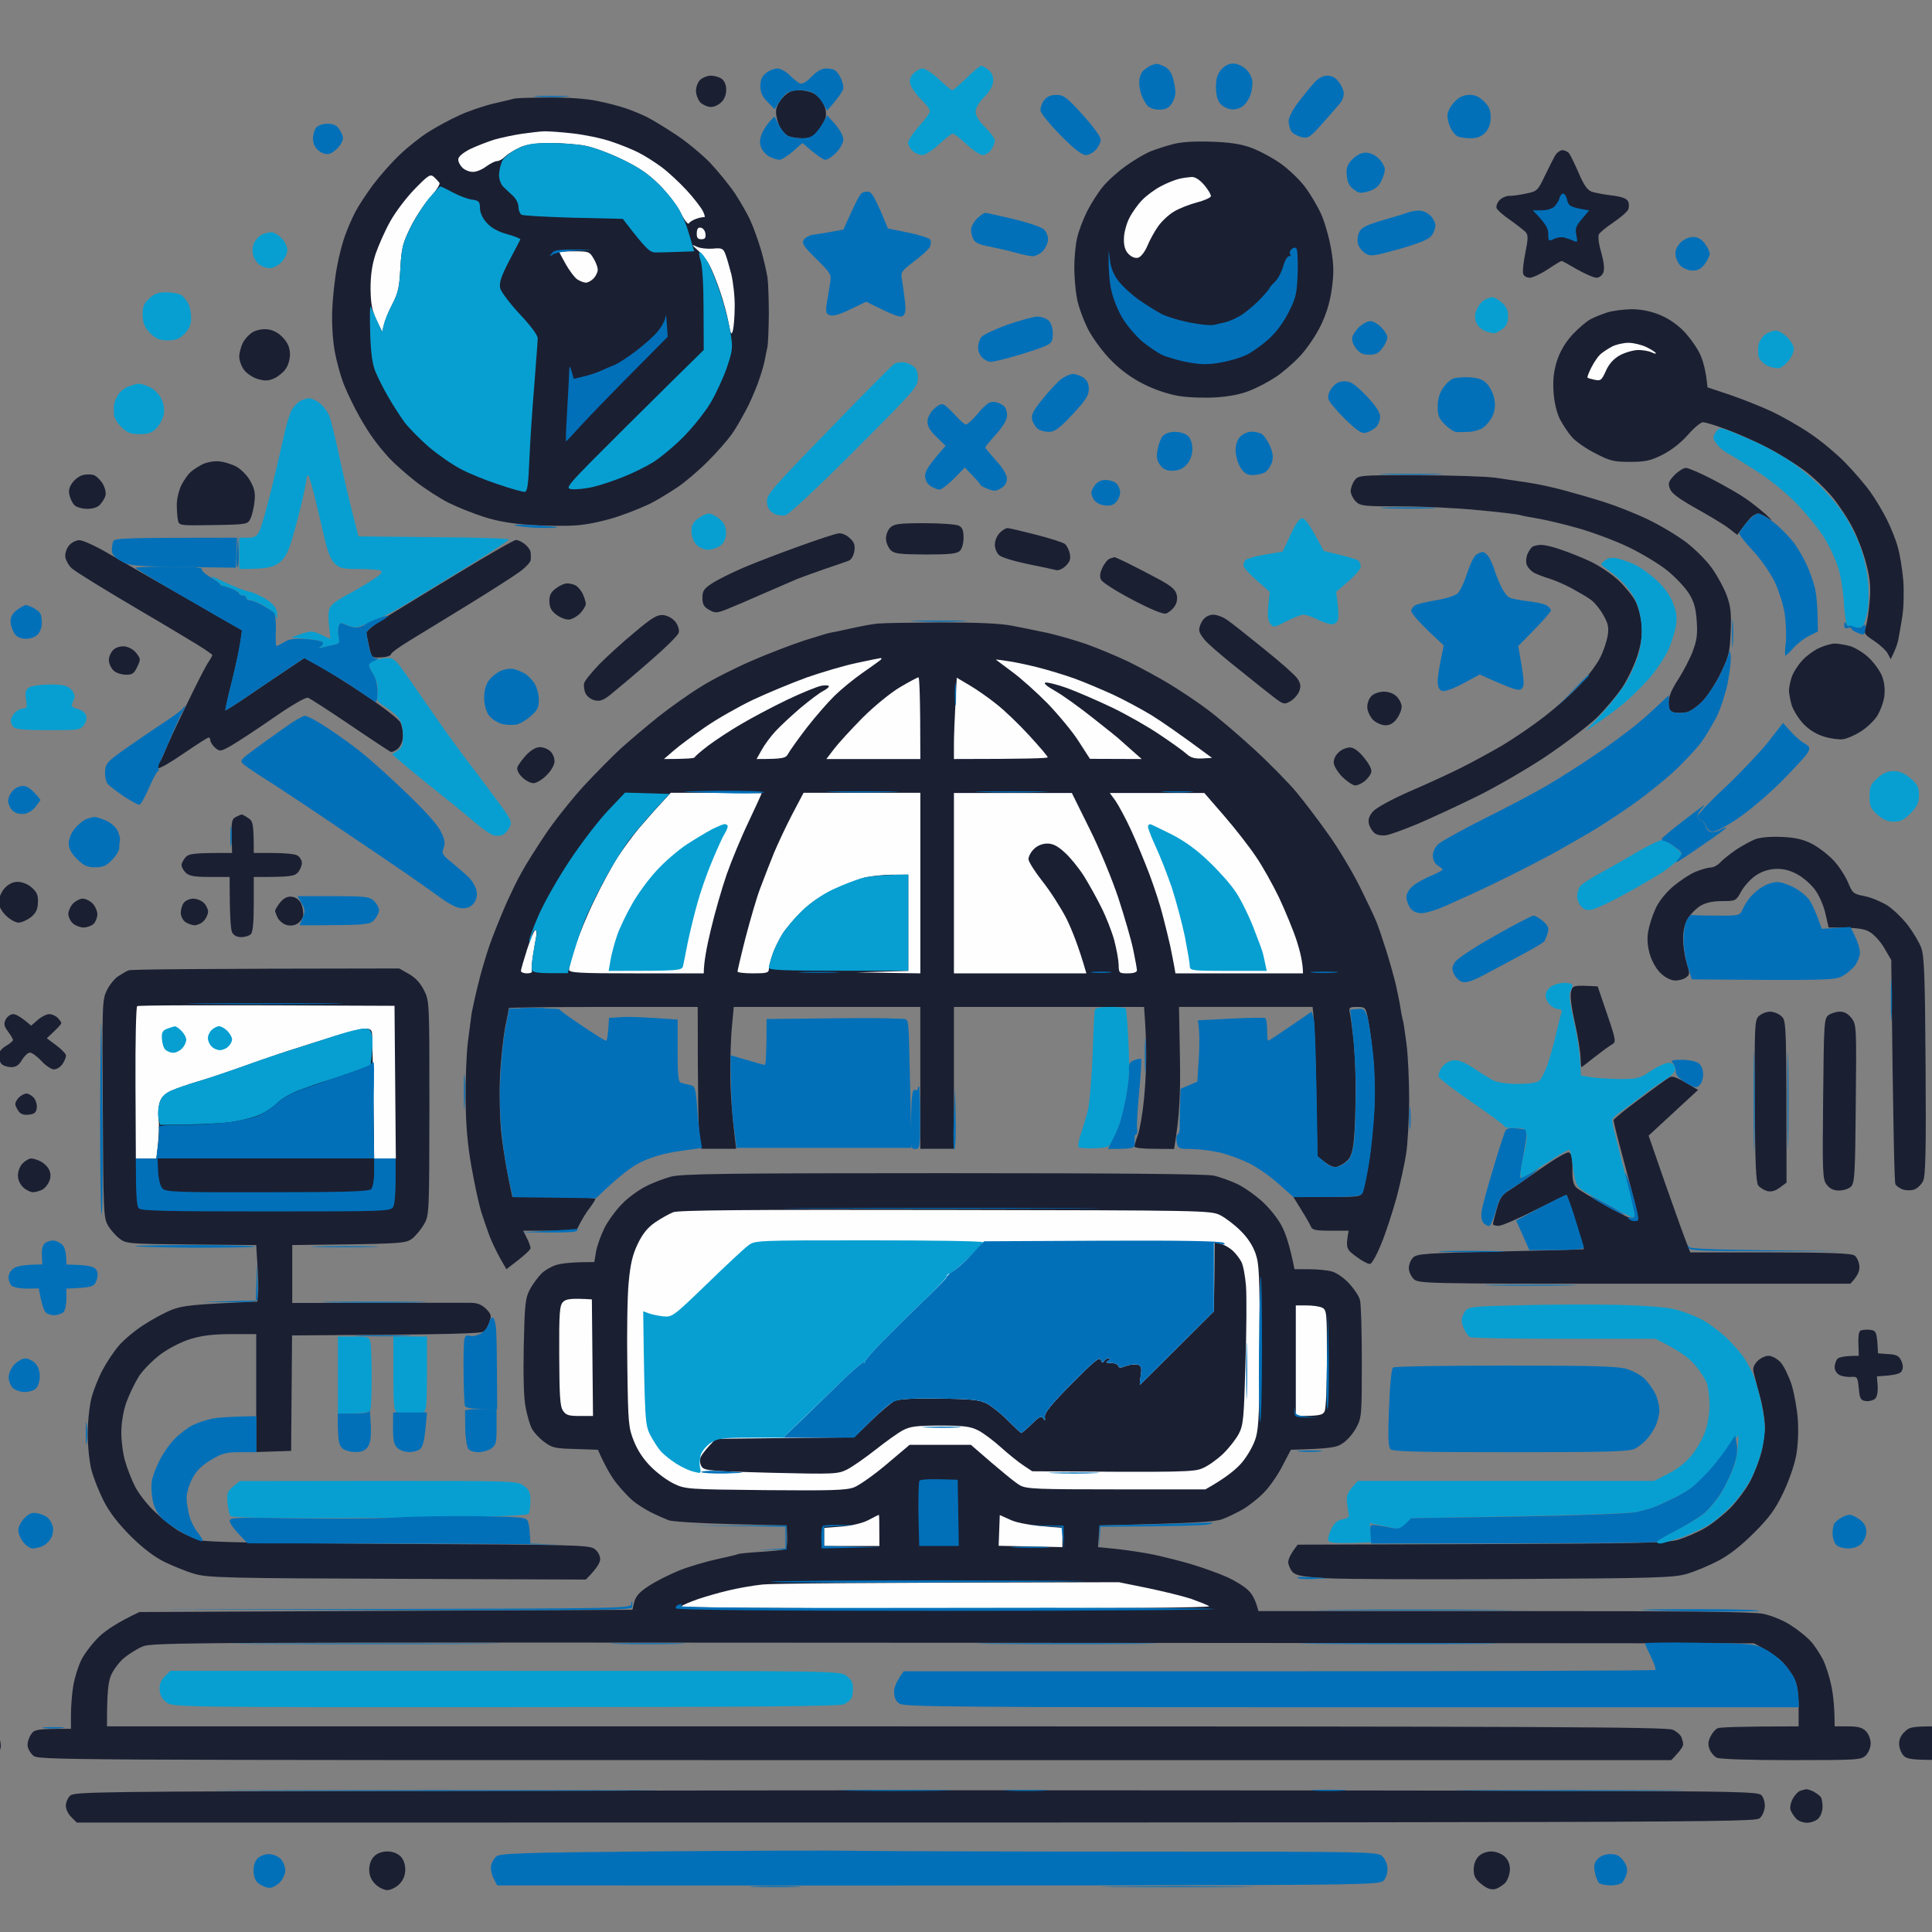 <svg xmlns="http://www.w3.org/2000/svg" viewBox="0 0 1024 1024" width="512" height="512"><rect x="0" y="0" width="1024" height="1024" fill="#808080" stroke="none"/><title>icons_portfolio-svg</title><style>		.s0 { fill: #1b1f32 } 		.s1 { fill: #0170b9 } 		.s2 { fill: #079fd1 } 		.s3 { fill: #fefefe } 	</style><g id="nice exprerience.psd"><path id="Path 1" fill-rule="evenodd" class="s0" d="m376.7 40.1c1.8 0 4.4 0.7 5.7 1.6 1.4 0.9 2.5 3.2 2.5 5.6 0.1 2.4-0.8 5.1-2.4 6.7-1.4 1.5-3.9 2.7-5.7 2.7-1.7 0-4.2-1.1-5.5-2.3-1.2-1.2-2.3-3.9-2.4-5.9-0.1-2.1 0.8-4.7 2.1-6.1 1.3-1.2 3.9-2.3 5.7-2.3zm46.6 7.7c2.5 0 6 0.7 7.7 1.6 1.8 0.8 4.2 3.3 5.3 5.4 1.3 2.4 1.8 5.1 1.3 7.3-0.5 1.9-2.3 5.2-4 7.3-2.6 3.1-4.2 3.9-8.3 3.9-2.8 0-6.3-0.6-7.7-1.3-1.4-0.7-3.4-3-4.4-5.1-1.1-2.1-1.9-5.6-1.9-7.8 0.1-2.5 1.5-5.2 3.8-7.6 2.6-2.8 4.8-3.7 8.2-3.7zm-132.6 3.9c10.2-0.1 20.2 0.6 25.8 1.8 5.1 1 12 2.8 15.4 4 3.3 1.1 8.3 3.2 11.1 4.6 2.8 1.4 9.7 5.6 15.3 9.3 5.6 3.7 13.7 10.4 18 14.8 4.2 4.5 10.2 11.8 13.3 16.4 3 4.6 6.8 11.2 8.3 14.7 1.6 3.5 4 10.4 5.5 15.3 1.4 4.9 2.9 11.5 3.4 14.6 0.4 3.2 0.7 12.1 0.7 19.8-0.1 7.7-0.4 15.5-0.8 17.2-0.4 1.8-1 4.6-1.3 6.4-0.3 1.8-1.5 6.1-2.7 9.6-1.1 3.5-3.8 10.1-6 14.6-2.3 4.6-6 11.2-8.4 14.7-2.4 3.5-8.4 10.4-13.4 15.3-4.9 4.9-12.1 11-15.9 13.5-3.9 2.6-9.6 6.1-12.8 7.8-3.2 1.8-11.2 5.1-17.9 7.4-7.4 2.5-16 4.4-22.3 4.9-5.6 0.5-16.8 0.4-24.8-0.2-10.1-0.6-17.9-2-24.9-4.3-5.6-1.8-13.9-5.1-18.5-7.4-4.6-2.3-12.5-7.4-17.5-11.3-5.1-4-11.4-9.6-14.1-12.5-2.6-2.9-6.3-7.3-8.1-9.9-1.9-2.5-5.4-8-7.7-12.2-2.4-4.2-5.9-11.4-7.8-16-1.9-4.5-4.2-12.9-5.2-18.5-1.1-6-1.6-15.1-1.3-22.3 0.3-6.6 1.4-16.7 2.5-22.3 1-5.6 3-13.4 4.5-17.2 1.4-3.9 3.8-9.3 5.3-12.1 1.4-2.8 5.6-9.2 9.2-14.1 3.7-4.9 10-12.1 14.2-16 4.1-4 10.9-9.4 15.2-12.1 4.2-2.7 11.6-6.7 16.5-8.9 4.9-2.3 13.3-5.1 18.5-6.3 5.3-1.2 10.2-2.4 10.9-2.6 0.7-0.2 8.7-0.5 17.8-0.5zm351.4 23.4c9.6 0.3 15.5 1.2 21 3.2 4.2 1.5 11.3 5.3 15.7 8.4 4.3 3.1 10.2 8.7 12.9 12.4 2.8 3.7 6.6 10.1 8.5 14.3 1.9 4.2 4.3 12.6 5.3 18.5 1.5 8.6 1.5 13 0.4 21.1-0.9 6.8-2.8 13.2-5.8 19.4-2.5 5.2-7.4 12.4-11.1 16.4-3.7 3.9-9.6 9-13.1 11.2-3.5 2.3-9.5 5.5-13.4 7-4.5 1.9-11 3.2-17.9 3.6-5.9 0.4-14.8 0.1-19.7-0.7-5.4-0.9-12.8-3.3-18.5-6.2-6.3-3.1-12.2-7.4-17.2-12.4-4.4-4.4-9.7-11.5-12.4-16.6-2.5-5-5.3-12.4-6-16.6-0.8-4.2-1.4-11.5-1.4-16.3 0-4.7 0.6-11.6 1.4-15.3 0.8-3.7 3.2-10.1 5.3-14.3 2.1-4.2 5.9-10.2 8.5-13.3 2.5-3.1 8-8 12.2-11 4.2-3 10-6.4 12.8-7.6 2.8-1.1 8.2-2.9 12.1-3.9 4.6-1.2 11.6-1.6 20.4-1.3zm186 4.5c1.2 0 2.7 0.7 3.5 1.6 0.7 0.9 3 5.6 5.1 10.4 2.7 6.4 4.6 9.1 6.9 10 1.8 0.6 6.6 1.5 10.7 2 5.2 0.6 7.8 1.6 8.6 3.1 0.6 1.3 0.6 3.2 0 4.5-0.6 1.2-4.1 4.2-7.8 6.7-3.7 2.5-7.2 5.3-7.7 6.4-0.5 1 0 5.3 1.3 9.5 1.4 5.1 1.8 8.7 1.1 10.6-0.6 1.6-2.2 2.8-3.6 2.8-1.5 0-6-2-10.3-4.4-4.2-2.5-7.9-4.5-8.2-4.5-0.4 0-3.7 2-7.4 4.5-3.7 2.4-8 4.4-9.5 4.4-1.7 0-3.2-0.9-3.5-2.2-0.4-1.2 0.2-6.2 1.2-11.2 1.5-7.5 1.5-9.2 0.1-10.8-1-1-4.7-3.9-8.2-6.4-3.6-2.4-6.8-5.3-7.2-6.3-0.3-1.1 0.4-3 1.6-4.2 1.2-1.3 3.5-2.3 5.1-2.3 1.6 0.1 5.6-0.5 8.9-1.2 5.9-1.2 6.3-1.6 9.9-9.2 2.1-4.4 4.6-9.3 5.5-10.9 1-1.6 2.7-2.9 3.9-2.9zm36.2 84.3c4.7-0.1 10.1 0.9 14.7 2.7 4.7 1.8 9.4 4.9 13.1 8.6 3.2 3.2 7.1 8.7 8.8 12.2 1.7 3.5 3.3 9 4.1 17.9l11.7 3.9c6.4 2.2 16.3 6.1 21.9 8.7 5.6 2.6 14.8 7.8 20.4 11.6 5.6 3.7 14.1 10.7 18.8 15.5 4.7 4.8 10.8 11.9 13.5 15.7 2.8 3.9 6.7 10.5 8.8 14.7 2.1 4.2 4.8 10.8 5.8 14.7 1.1 3.8 2.4 11.9 2.9 17.8 0.4 6.2 0.2 14.5-0.6 19.2-0.7 4.5-1.7 10-2.1 12.1-0.4 2.1-1.5 5.2-4 10.2l-1.5-2.9c-0.8-1.6-4-4.6-7.1-6.7-5.6-3.7-5.7-4-4.5-7.9 0.7-2.3 1.6-8.5 2-13.8 0.6-7.2 0.1-11.8-1.8-19.1-1.3-5.3-4.4-13.6-6.9-18.5-2.4-4.9-7.4-12.5-11-16.9-3.6-4.4-10.4-10.9-15.1-14.4-4.8-3.5-13.5-8.9-19.5-12-6-3.1-15.6-7.4-21.4-9.5-5.7-2.2-11.5-3.9-12.7-3.9-1.2 0-4.8 3-8 6.7-3.7 4.2-8.7 8.1-13.4 10.5-6.4 3.2-9.1 3.8-17.3 3.8-8.5 0-10.6-0.5-18.3-4.5-4.8-2.4-10.4-6.3-12.4-8.6-2-2.2-4.9-6.6-6.4-9.5-1.7-3.4-3-8.8-3.4-14.4-0.4-6.6 0.1-10.9 1.8-16.5 1.7-5.1 4.3-9.6 8.2-13.9 3.2-3.4 7.5-7.1 9.6-8.2 2.1-1.1 6.1-2.7 8.9-3.6 2.8-0.9 8.4-1.6 12.4-1.7zm-722.2 10.7c2.9 0.4 5.8 2 8 4.5 2.5 2.7 3.5 5.2 3.6 8.6 0 2.8-1 6.2-2.4 8-1.3 1.8-4 4-6.1 4.9-2.9 1.3-4.8 1.4-8.5 0.3-2.6-0.7-5.9-2.9-7.4-4.9-1.4-1.9-2.5-5.1-2.5-7 0-1.9 0.9-5.2 1.9-7.3 1.1-2.1 3.5-4.7 5.5-5.8 2.1-1.1 5.3-1.7 7.9-1.3zm-26.3 69.9c2.8 0.2 7.1 1.5 9.6 2.9 2.5 1.4 5.8 4.8 7.3 7.6 2.2 3.9 2.7 6.5 2.2 10.8-0.3 3.2-1.3 7.2-2.1 9-1.5 3.1-1.7 3.2-19.7 3.5-17.9 0.3-18.2 0.3-18.8-2.6-0.3-1.5-0.6-5.3-0.6-8.3 0-2.9 1.1-7.5 2.4-10.2 1.3-2.6 3.5-5.7 4.8-6.9 1.3-1.2 4.1-3 6.2-4.1 2.1-1.1 6-1.9 8.7-1.7zm777.8 3.5c1.2 0 7.6 2.7 14.1 6.1 6.5 3.4 14.4 7.9 17.5 10.1 3.2 2.2 8.1 6.1 10.9 8.6q5.1 4.8 1.2 2c-2.1-1.4-4.5-2.6-5.5-2.6-0.9 0-2.6 1-3.8 2.1-1.2 1.2-3.3 3.8-7.2 9.2l-4.4-3.4c-2.4-1.9-10.2-6.6-17.2-10.5-9.3-5.2-13.2-8.1-14.1-10.5-1.1-2.9-0.8-3.9 2.4-7.3 2.1-2.1 4.8-3.8 6.1-3.8zm-844.2 3.7c1.5 0.4 3.7 2.5 5 4.6 1.3 2.2 1.9 4.9 1.5 6.4-0.4 1.4-1.7 3.5-2.9 4.8-1.3 1.4-3.8 2.2-6.8 2.2-2.7 0-5.7-0.9-6.7-1.9-1.1-1.1-2.3-3.5-2.7-5.5-0.6-2.4 0-4.4 1.7-6.6 1.3-1.8 3.8-3.5 5.4-3.9 1.6-0.4 4.1-0.5 5.5-0.1zm702.1 0.2c17.3 0 35.8 0.6 41.1 1.3 5.2 0.8 10.7 1.6 12.1 1.8 1.4 0.2 5.1 0.7 8.3 1.3 3.1 0.5 10 2 15.3 3.4 5.3 1.4 15 4.2 21.7 6.3 6.6 2.1 17.3 6.3 23.6 9.4 6.3 3 15.3 8.4 20.1 12 4.7 3.6 10.9 9.8 13.7 13.8 2.9 4.1 6.4 10.5 7.8 14.4 2.1 5.7 2.5 9.2 2.1 19.1-0.4 10.8-1 13.2-5.1 21.7-2.5 5.3-6.8 12-9.5 14.9-2.7 2.9-6.6 5.7-8.7 6.2-2.1 0.5-5.1 0.5-6.7 0.1-2.3-0.6-2.9-1.7-2.9-5.3 0-3 1.6-6.9 5.2-12.4 2.8-4.4 6.3-11.1 7.7-15 2.1-5.6 2.5-8.8 2-15.9-0.5-6.9-1.5-10.3-4.3-14.7-2-3.1-7.1-8.5-11.3-11.9-4.2-3.4-13.3-8.9-20.3-12.3-7-3.4-19.1-7.9-26.8-10.1-7.7-2.2-17.5-4.5-21.7-5.2-4.2-0.7-8.5-1.5-9.6-1.9-1-0.3-10.8-1.5-21.6-2.5-10.9-1.1-29.4-2-41.2-2-19.6 0-21.5-0.2-23.9-2.6-1.4-1.4-2.6-3.8-2.7-5.4 0-1.6 0.9-4.2 2-5.7 2.1-2.8 2.5-2.9 33.6-2.8zm-261.6 25.4c8.6 0 16.9 0.6 18.3 1.3 1.9 1 2.5 2.6 2.5 6.4 0 3-0.8 5.9-2 7-1.5 1.5-5.5 1.9-18.2 1.9-13.5-0.1-16.5-0.4-18.4-2.3-1.2-1.2-2.4-3.8-2.5-5.9-0.1-2.1 0.9-4.7 2.2-6 2-2 4.5-2.4 18.1-2.4zm44.1 2.6c0.9 0 7.7 1.6 15.1 3.5 7.4 1.9 14.3 4.1 15.3 4.9 1 0.8 2.2 3.1 2.6 5.1 0.6 2.9 0.1 4.3-2.2 6.6-1.8 1.7-4 2.6-5.3 2.1-1.2-0.3-8-1.8-15-3.2-7.2-1.5-13.7-3.5-15-4.7-1.3-1.2-2.3-3.8-2.2-5.7 0-1.9 1.2-4.7 2.6-6.1 1.4-1.4 3.2-2.5 4.1-2.5zm-89.5 2.8c1.8-0.2 4.3 0.9 6 2.6 2.4 2.2 2.8 3.8 2.3 7-0.4 2.3-1.7 4.5-3 4.9-1.2 0.5-7.1 2.5-13 4.5-6 2.1-12.3 4.4-14.1 5.1-1.7 0.7-9.8 4.2-17.8 7.7-8.1 3.6-17.1 7.4-20.1 8.6-5 1.9-5.8 1.9-9 0.1-2.7-1.5-3.5-2.9-3.5-6.3 0-3.7 0.8-4.9 5.1-7.7 2.9-1.9 10.3-5.6 16.6-8.3 6.3-2.7 19.6-7.8 29.4-11.3 9.9-3.6 19.3-6.7 21.1-6.9zm-402.4 3.6c1.7 0 8.4 3 14.9 6.8 6.5 3.7 19.5 11.3 29 16.7 9.5 5.4 22.9 13.1 42.3 24.3l-0.8 5.7c-0.3 3.2-2.4 12.6-4.5 21.1-2.2 8.4-3.7 15.4-3.5 15.6 0.2 0.1 5.5-3.2 11.8-7.5 6.3-4.3 15.6-10.6 30-20.2l7.3 3.9c4 2.2 15.2 9.2 24.8 15.6 9.7 6.5 18.1 13 18.8 14.6 0.8 1.5 1.4 4.7 1.4 7 0 2.5-1 5.1-2.5 6.7-1.5 1.4-3.4 2.2-4.2 1.8-0.9-0.5-10.7-6.9-21.7-14.4-11.1-7.5-21-13.9-22-14.2-1.1-0.4-9 4.2-18.2 10.6-8.9 6.2-19 12.8-22.3 14.7-5.8 3.3-6.2 3.3-8.7 1.2-1.4-1.3-2.5-3-2.5-3.9 0-0.8-0.4-1.5-0.9-1.5-0.6 0-6.6 3.9-13.5 8.6-6.8 4.7-12.8 8.1-13.3 7.6-0.6-0.5-0.3-1.6 0.4-2.5 0.8-0.9 2.1-3.7 3.1-6.1 0.9-2.5 5.9-13.4 11.2-24.2 5.2-10.9 10.6-21.4 11.9-23.3 1.3-1.9 2.3-3.7 2.1-3.9-0.2-0.3-2.1-1.6-4.2-3.1-2.1-1.4-18.1-11.1-35.7-21.4-17.5-10.3-33.1-19.9-34.7-21.5-1.6-1.5-3-4.2-3.3-5.9-0.2-1.8 0.6-4.4 2-6.1 1.3-1.6 3.8-2.8 5.5-2.8zm231.4-0.1c1.1 0 3.2 1 4.7 2.2 1.6 1.3 2.9 3.2 3 4.2 0.2 1.1 0.2 3 0.1 4.2-0.1 1.2-2.9 4.2-6.2 6.5-3.3 2.4-15.8 10.4-27.7 17.7-12 7.3-25.9 15.9-30.9 18.9-5.1 3.1-9.3 6.2-9.3 6.9 0 0.7-2.3 1.5-5.1 1.6-5.1 0.3-5.1 0.3-6.4-5.4-0.7-3.1-1.4-6.5-1.5-7.5-0.1-1.1 4.7-4.9 10.9-8.7 6-3.7 23.5-14.4 38.7-23.6 15.3-9.3 28.6-17 29.7-17zm543.3 2.6c1.8 0 6.4 1 10.2 2.4 3.9 1.3 10.8 4 15.3 6.1 4.6 2 11.4 6.6 15.2 10 3.7 3.5 8 8.7 9.4 11.5 1.4 2.8 2.8 8.2 3.2 12.1 0.5 5-0.1 9.6-2 15.9-1.5 4.9-5.1 12.7-8.1 17.3-3 4.5-9.2 11.9-13.8 16.4-4.6 4.4-16.7 13.6-26.8 20.4-10.2 6.8-26.8 16.4-37 21.4-10.2 5-24.2 11.5-31.3 14.5-7 2.9-14.4 5.6-16.5 5.9-2.2 0.3-4.8-0.1-6-1.1-1.2-0.9-2.6-3.1-3-4.8-0.6-2.4 0-4.2 2.1-6.7 1.8-2 9.6-6.3 19.6-10.7 9.1-3.9 21.5-9.6 27.4-12.6 6-3 15.7-8.3 21.7-11.8 6-3.6 16-10.4 22.3-15.3 6.3-4.9 14.9-12.5 19-17 4.1-4.5 8.9-10.9 10.5-14.3 1.7-3.3 3.4-8.5 3.9-11.4 0.7-4.5 0.3-6.5-2.4-11.2-1.8-3.2-4.9-6.9-6.9-8.2-2-1.4-6.5-4-10-5.9-3.5-1.9-8.7-4.1-11.5-5-2.8-0.8-6.4-2.2-8-3-1.6-0.8-3.3-2.6-4-4.1-0.6-1.5-0.5-3.8 0.2-5.7 0.7-1.7 1.9-3.5 2.7-4.1 0.8-0.5 2.9-1 4.6-1zm-226 6.5c0.1 0 3.6 1.5 7.6 3.5 4 2 11.2 5.7 16 8.3 6.6 3.6 8.7 5.5 9.3 8.2 0.5 2.2 0 4.6-1.3 6.3-1.1 1.6-3.1 3.2-4.5 3.6-1.6 0.4-8.3-2.4-17.8-7.4-8.4-4.4-15.8-9.1-16.5-10.5-0.9-1.8-0.6-3.7 0.8-6.6 1.1-2.3 2.9-4.4 4-4.7 1.1-0.3 2.2-0.6 2.4-0.7zm-290.3 13.9c1.3 0 3.3 0.4 4.4 1 1.2 0.5 2.9 2.5 3.9 4.4 0.9 2 1.7 4.4 1.7 5.5 0 1-1.4 3.3-3.1 5.1-1.8 1.7-4.5 3.2-6.1 3.2-1.6 0-4.5-1.1-6.4-2.6-2.6-1.9-3.6-3.7-3.7-6.9-0.1-3.4 0.7-5 3.4-7 1.9-1.5 4.6-2.7 5.9-2.7zm51.1 16.8c2.3 0.3 4.9 1.7 6.4 3.6 1.4 1.9 2.2 4.3 1.7 5.8-0.3 1.4-7.6 8.5-16.2 15.9-8.5 7.4-17.6 15-20.1 17-3.5 2.8-5.5 3.5-8.1 2.9-2-0.4-4.2-2.1-4.9-3.6-0.8-1.6-1.1-4.1-0.8-5.5 0.4-1.4 4.1-5.9 8.1-10.1 4.1-4.1 12.5-11.8 18.7-16.9 9.4-7.9 12-9.4 15.2-9.1zm291.5-0.2c1.9 0 5.3 1.3 7.5 2.9 2.2 1.5 10.9 8.4 19.4 15.3 8.5 6.8 16.5 13.9 17.7 15.7 1.7 2.6 1.9 4.1 0.9 6.7-0.7 1.8-2.8 4.2-4.7 5.3-3.2 1.8-3.6 1.7-8.4-1.9-2.8-2.1-10.7-8.4-17.6-14-7-5.5-14.8-12.1-17.4-14.6-2.7-2.5-4.9-5.7-4.9-7.2-0.1-1.4 0.8-3.8 2-5.4 1.2-1.7 3.4-2.8 5.5-2.8zm-144.5 4.1c19.1 0 31.1 0.5 37.6 1.7 5.3 1 13.9 2.8 19.2 3.9 5.2 1.2 14.4 3.8 20.4 5.9 5.9 2.1 16 6.3 22.3 9.3 6.3 3.1 16.1 8.4 21.7 11.8 5.6 3.4 14.5 9.3 19.7 13.2 5.3 3.9 16.5 13.4 24.9 21.1 8.4 7.7 18.8 18.3 23 23.4 4.2 5.1 11.8 15.1 16.8 22.2 5.1 7.1 12.3 19.2 16.2 26.9 3.8 7.7 7.8 16 8.8 18.5 1.1 2.4 3.4 9.3 5.3 15.3 1.9 5.9 4.3 14.5 5.4 19.1 1 4.6 2.1 10 2.4 12.1 0.3 2.1 0.8 4.7 1.1 5.8 0.4 1 1.3 7 2.1 13.4 0.8 6.3 1.4 19.8 1.4 29.9-0.1 10.2-0.8 22.8-1.6 28.1-0.8 5.2-3.1 15.7-5.1 23.3-2.1 7.5-5.6 18.4-8 24.2-2.3 5.8-5 10.7-6 10.9-1 0.2-4.4-1.6-7.4-3.9-5.3-3.9-5.6-4.4-4-13.7h-9.6c-7.9 0-9.7-0.4-10.4-2.2-0.5-1.3-2.8-5.3-9.3-15.7h17.8c17.3 0 17.9 0 19-2.8 0.6-1.6 2-8.4 3.1-15 1.2-6.7 2.4-19.3 2.9-28.1 0.5-9.6 0.2-21.5-0.7-29.9-0.8-7.8-2-16.5-2.7-19.5-1.1-5.1-1.4-5.4-5.6-5.4-4 0-4.4 0.3-3.9 2.9 0.4 1.5 1.2 7.7 1.9 13.7 0.7 5.9 1.3 18.6 1.2 28 0 9.5-0.4 21.1-0.9 25.8-0.6 6.1-1.6 9.3-3.5 11-1.4 1.4-3.8 2.8-5.4 3.3-2 0.5-4-0.2-10.5-5.6l-0.6-34.8c-0.3-19.1-0.9-36.9-1.9-44.3h-70.8l0.5 27.1c0.3 19.2-0.1 30.1-3.1 48.2l-10.5-0.1c-6.2 0-10.5-0.5-10.5-1.2 0-0.7 0.8-3.5 1.8-6.1 1-2.6 2.5-11.4 3.3-19.5 0.8-8 1.3-19.8 1.1-26.1-0.1-6.3-0.5-13.9-1.1-22.3h-100.8v75.2h-17.8v-75.2h-98.9l-0.9 9.9c-0.6 5.4-1 17-0.9 25.8 0 8.8 0.8 21.2 3.1 39.5h-18.5l-0.9-6c-0.6-3.4-1-20.3-1-69.2h-50.1c-27.5 0-50 0.3-50 0.6 0 0.4-0.9 5.1-2 10.5-1 5.5-2.3 17.1-2.7 25.9-0.4 9.2-0.1 21.8 0.7 29.9 0.9 7.8 2.5 18.5 5.9 33.9h22c12.1-0.1 22 0.4 22 0.9-0.1 0.5-1.4 2.7-3 4.8-1.7 2.1-4 5.7-7.2 12.1h-28.1l1.9 3.8c1.1 2.1 2 4.6 2 5.4 0 0.9-2.9 3.8-12.8 11.2l-3.1-5.4c-1.7-3-4.3-8.3-5.7-11.8-1.3-3.5-3.4-9.6-4.6-13.4-1.2-3.9-3.5-14.5-5.1-23.6-2.1-11.8-3-22.1-3.1-35.7-0.1-10.5 0.4-24.3 1.2-30.6 0.8-6.3 1.7-13.2 2-15.3 0.4-2.1 1.8-8.7 3.3-14.7 1.4-6 4.2-15.4 6.1-21 2-5.7 5.8-15.1 8.4-21.1 2.6-5.9 6.5-14 8.7-17.8 2.1-3.9 7.7-12.8 12.4-19.8 4.6-7 13.9-18.6 20.4-25.8 6.6-7.1 15.7-16.3 20.2-20.4 4.5-4 13.2-11.4 19.3-16.3 6.2-4.9 16.3-12.1 22.5-15.9 6.1-3.9 18.4-10.1 27.2-13.9 8.7-3.8 21.1-8.5 27.4-10.6 6.3-2 12.6-3.9 14-4.2 1.4-0.2 6.6-1.3 11.5-2.4 4.9-1.1 11.2-2.3 14-2.5 2.9-0.3 17.8-0.5 33.2-0.6zm473.8 11.2c1.8 0 5.4 0.6 8 1.3 2.6 0.7 7.1 3.4 9.9 6 2.9 2.7 6.1 7.1 7.2 9.9 1.3 3.4 1.7 7.1 1.2 10.9-0.4 3.1-2.2 7.8-3.9 10.5-1.8 2.6-5.7 6.3-8.7 8.1-3 1.9-7.1 3.7-9.2 4-2.1 0.3-6.7-0.3-10.2-1.4q-6.4-2-11.2-7.1c-2.6-2.9-5.3-7.4-6-10-0.7-2.6-1.3-5.9-1.3-7.3 0-1.4 0.6-4.6 1.4-7 0.8-2.5 3.3-6.4 5.5-8.8 2.1-2.4 6.2-5.4 9-6.7 2.8-1.3 6.6-2.4 8.3-2.4zm-906.3 1.5c2.1 0.3 4.8 1.7 6.2 3.6 2.3 3 2.3 3.4 0.4 7.3-1.6 3.5-2.7 4.2-6.1 4.1-2.3 0-5.2-1-6.4-2.2-1.3-1.2-2.4-3.6-2.5-5.3-0.1-1.7 0.9-4.1 2.2-5.5 1.5-1.5 3.8-2.2 6.2-2zm667.4 24c2.5 0 5.3 1 6.8 2.6 1.4 1.4 2.6 3.8 2.6 5.4 0 1.6-1.1 4.4-2.6 6.4-1.7 2.3-3.7 3.5-6.1 3.4-1.9 0-4.8-1.3-6.4-2.8-1.6-1.6-3-4.6-3.1-6.6-0.1-2.1 0.8-4.7 2.2-6.1 1.3-1.3 4.1-2.3 6.6-2.3zm-447.3 29.4c1.8 0 4.3 1 5.5 2.2 1.3 1.2 2.3 3.6 2.2 5.4 0 1.8-1.8 5-4.2 7.3-2.2 2.3-5.4 4.2-7 4.2-1.5 0-4.3-1.5-6-3.2-2.1-2.1-2.9-4-2.4-5.4 0.5-1.3 2.6-4.1 4.7-6.4 2.5-2.6 5.1-4.1 7.2-4.1zm429.8 0.2c1.9 0.2 4.8 2.5 7.3 5.8 2.8 3.5 4 6.2 3.4 7.6-0.4 1.3-2 3.3-3.5 4.5-1.5 1.2-3.7 2.2-4.9 2.2-1.2 0-4.2-2-6.7-4.4-2.5-2.5-4.6-5.9-4.7-7.6-0.1-1.9 1-4.2 2.9-5.8 1.7-1.5 4.4-2.5 6.2-2.3zm-587.9 35.5c0.4 0 1.9 0.8 3.5 1.9 2.5 1.6 2.9 3 2.9 18.5h10.2c5.6 0 11.3 0.5 12.7 1.2 1.5 0.8 2.6 2.6 2.6 4.2-0.1 1.6-1.1 3.9-2.3 5.1-1.7 1.8-4.2 2.3-23.2 2.2v14.4q0 14.3-1.5 15.9c-0.9 0.9-3.2 1.6-5.1 1.6-2.3 0-4.1-0.9-4.9-2.6-0.7-1.4-1.3-8.5-1.3-29.3h-10.5c-8.2 0-11-0.5-12.8-2.3-1.2-1.2-2.2-3-2.2-4.1 0.1-1 1.1-2.9 2.3-4.2 1.8-1.8 4.3-2.2 24.5-2.1l-0.2-8.9c-0.2-7.6 0.1-9.1 2.2-10.2 1.4-0.7 2.8-1.3 3.1-1.3zm816.3 11.9c7.1 0.3 11.1 1.2 15.9 3.6 3.5 1.8 8.7 5.8 11.6 8.9 2.8 3 6.2 8.3 7.6 11.6 2.4 5.8 2.8 6.1 8.9 7.3 3.5 0.7 8.9 3 12.1 5 3.1 2.1 8 6.8 10.8 10.5 2.8 3.7 6 9.1 7 11.9 1.6 4.2 2 15.3 2.3 62.5 0.3 44.7 0 58.2-1.3 61-0.9 1.9-3 4-4.8 4.6-1.7 0.6-4.5 0.5-6.1-0.1-1.5-0.6-3.3-1.8-3.8-2.7-0.5-0.8-1.2-28-2.2-118.9l-3.5-6c-1.9-3.4-5.4-7.3-7.7-8.7-3.1-1.9-6.3-2.5-22-2.5l-1.6-7c-0.8-3.9-3.1-9.4-5.1-12.3-1.9-2.9-6.1-6.7-9.2-8.5-3.9-2.3-7.6-3.3-11.5-3.3-3.8 0.1-7.4 1.1-10.7 3.2-2.7 1.6-6.3 5.5-8 8.4-3 5.4-3 5.5-10.3 5.5-5.1 0-8.6 0.8-11.5 2.5-2.3 1.4-5.3 4.4-6.7 6.7-1.6 2.7-2.5 6.4-2.5 10.5-0.1 3.5 0.8 9.3 1.8 12.8 1.8 5.9 1.8 6.5-0.3 8-1.2 0.9-3.7 1.6-5.7 1.6-2 0-5.2-1.5-7.4-3.6-2.3-2-4.7-6.1-5.9-9.8-1.3-4.3-1.7-8.3-1.1-12.2 0.5-3.1 2.2-8.6 3.8-12.1 1.7-4 5.3-8.5 9.4-12.1 3.7-3.1 9.1-6.7 12.1-7.9 3-1.2 6.5-2.2 7.9-2.2 1.4 0 3.7-1.2 5.1-2.7 1.4-1.6 5.2-4.5 8.3-6.7 3.2-2.1 7.8-4.6 10.2-5.6 2.7-1 8.2-1.5 14.1-1.2zm-935 23.8c2.3 0 5.4 1.2 7.4 3 2.8 2.5 3.5 4.1 3.3 8-0.1 3.7-1.1 5.6-3.8 7.8-2 1.5-4.9 2.8-6.5 2.8-1.6 0-4.6-1.7-6.7-3.8-2.5-2.5-3.8-5-3.7-7.4 0-2.1 1.4-5.2 3.1-7.1q3.1-3.3 6.9-3.3zm145.3 7.9c2.1 0.2 3.9 1.6 4.9 3.6 0.8 1.8 1.3 4.7 1.1 6.4-0.3 1.7-1.9 3.7-3.5 4.5-1.8 0.9-4 1-5.8 0.3-1.6-0.6-3.5-2.2-4.2-3.6-0.7-1.4-1.3-3.1-1.4-3.7 0-0.6 1.2-2.6 2.7-4.5 2-2.4 3.9-3.3 6.2-3zm-110.8 1c1.4 0 3.7 1.1 5.1 2.5 1.4 1.4 2.6 4 2.6 5.8 0 1.7-0.9 4-2 5.1-1.1 1-3.6 1.9-5.4 1.9-1.9-0.1-4.5-1.1-5.7-2.3-1.3-1.2-2.3-3.5-2.3-5 0.1-1.6 1.2-4.1 2.6-5.5 1.4-1.4 3.7-2.5 5.1-2.5zm58.5 0c1.9 0 4.4 1 5.7 2.3 1.2 1.2 2.2 3.3 2.2 4.7-0.1 1.4-1.1 3.6-2.3 4.8-1.2 1.3-3.4 2.3-4.8 2.3-1.4 0-3.6-0.8-4.9-1.7-1.3-0.8-2.4-3-2.5-4.8 0-1.7 0.7-4.2 1.6-5.4 0.9-1.2 3.2-2.2 5-2.2zm109.2 37l5.1 2.9c3.4 1.9 6.1 4.8 8 8.6 2.9 5.7 2.9 6 2.9 62.4-0.1 56.4-0.1 56.8-2.9 61.8-1.6 2.7-4.5 6.2-6.4 7.6-3.4 2.5-5.5 2.7-63.4 3.3v30.7l44.3-0.1c24.4 0 46.8 0 49.8 0 4 0 6.2 0.9 8.6 3.2 2.7 2.7 3 3.8 1.9 6.7-0.6 2-1.9 4.3-2.8 5.2-1.3 1.2-13.1 1.7-101.9 2.2l-0.5 61.2-18.5 0.6v-62.5h-13.1c-9.4 0-15.4 0.7-21.4 2.5-4.8 1.4-11.5 4.8-15.9 8-4.2 3.1-9.5 8.4-11.8 11.9-2.2 3.5-5.2 9.8-6.7 14-1.6 4.6-2.6 10.9-2.6 15.9 0 4.6 0.9 11.5 2.1 15.3 1.1 3.9 3.5 9.9 5.3 13.4 1.8 3.5 6.4 9.5 10.4 13.2 3.9 3.8 9.7 8.4 12.8 10.2 3.2 1.8 8.1 4 10.9 4.8 3.7 1.1 32.9 1.6 105.8 2 93.4 0.4 100.8 0.6 103.6 2.7 1.7 1.3 2.9 3.5 2.9 5.4 0 1.8-1.6 4.8-7.6 10.8l-99.8-0.4c-90.7-0.3-100.5-0.6-107.5-2.6-4.2-1.2-11.3-4.1-15.9-6.3-5.5-2.7-11.5-7.3-17.9-13.6-6.5-6.5-11.2-12.5-14.3-18.5-2.5-4.9-5.5-12.4-6.6-16.6-1.1-4.2-2-12.8-2-19.1 0-6.3 0.9-15 2-19.2 1.1-4.2 3.8-11 6.1-15.2 2.2-4.1 6.1-9.9 8.6-12.7 2.5-2.9 8.2-7.7 12.7-10.6 4.5-3 11.4-6.7 15.2-8.2 5.6-2.2 10.9-2.9 45.3-4.3l0.4-4.4c0.3-2.5 0.1-9.2-1-25.6l-34.4-0.3c-32.6-0.3-34.5-0.4-37.9-3-2-1.5-4.8-4.6-6.2-7-2.4-4.1-2.5-6.9-2.8-62-0.4-55.5-0.3-57.9 2.2-62.8 1.4-2.9 4.1-6.2 6-7.4 2-1.3 4.4-2.7 5.5-3.1 1-0.5 33.7-0.9 143.4-1zm635.2 9.5l5 14.7c4.7 13.7 4.8 14.8 2.7 16-1.3 0.7-5.4 3.7-9.1 6.6-3.8 3-7 5.5-7.2 5.5-0.2 0-0.4-2.5-0.5-5.5-0.1-2.9-1.4-11.1-3-18.1-1.8-8-2.6-14.1-2-16.4 0.8-3.4 1.2-3.5 14.1-2.8zm91.4 13.4c2 0 4.8 1.2 6.2 2.6 2.4 2.4 2.5 4.2 2.5 88l-3.5 2.6c-2.4 1.8-4.5 2.4-6.7 1.9-1.7-0.5-3.9-1.8-4.8-3-1.2-1.6-1.7-12.6-1.8-44.8-0.2-39.7-0.1-42.8 2.1-44.9 1.3-1.3 4-2.4 6-2.4zm37.1 0c2.3 0 4.4 1.2 6.1 3.5 2.6 3.4 2.6 4.8 2.2 45.3-0.3 37.2-0.6 41.9-2.5 43.9-1.2 1.2-4.1 2.1-6.4 2.1-2.9 0-4.9-1-6.5-3.1-2.2-2.8-2.3-6.1-1.9-45.5 0.4-40.7 0.5-42.6 2.9-44.4 1.4-1 4.1-1.8 6.1-1.8zm-968.3 1.3c1.4 0 4.1 1.4 9.5 6.1l3.5-3c1.9-1.7 4.7-3.1 6.1-3.1 1.4 0 3.4 0.9 4.4 1.9 1.1 1.1 2 2.4 2 2.9 0 0.5-1.7 2.5-7.7 8l5.1 3.8c2.8 2.1 5.1 4.5 5.1 5.4 0 0.9-0.8 2.9-1.9 4.5-1.1 1.6-3.1 2.8-4.5 2.8-1.4 0-4.4-2-6.7-4.5-2.2-2.4-5-4.4-6-4.4-1.1 0-2.9 1.7-4.2 3.8-1.6 2.8-3.2 3.9-5.7 3.9-1.9 0-4.2-0.7-5.1-1.6-0.9-0.9-1.6-2.9-1.6-4.5 0-1.8 1.4-3.7 3.8-5.1 2.1-1.2 3.8-2.7 3.8-3.2 0-0.5-1.2-2.5-2.6-4.4-2.2-2.9-2.4-4.1-1.3-6.4 0.8-1.6 2.6-2.9 4-2.9zm893 40.2l-26.2 24.2 9.3 26.8c5.2 14.7 10.1 28.6 12.8 35.1h42.4c31.2 0 43 0.5 44.6 1.6 1.3 0.9 2.4 3.4 2.6 5.6 0.2 2.6-0.6 5-4.8 9.4h-114.5c-112.7 0-114.5-0.1-117-2.6-1.4-1.4-2.5-4-2.5-5.7 0-1.8 1-4.3 2.2-5.5 2-2.1 6.2-2.4 46.2-3.3 24.2-0.5 44.2-1 44.3-1.2 0.2-0.1-1.7-6.6-4.2-14.3-2.4-7.7-4.6-14.2-4.7-14.3-0.2-0.2-7.8 3.4-16.9 7.9-9.1 4.6-17.8 8.4-19.4 8.3-1.6 0-2.9-0.4-2.9-0.9 0-0.5 0.9-4.1 2-8 1.5-5.5 2.8-7.5 6-9.5 2.3-1.4 10-6.7 17.2-11.8 7.4-5.2 13.9-9 15-8.7 1.4 0.5 1.9 2.7 1.9 8.7-0.1 6 0.5 8.4 2.2 10 1.2 1.1 8.6 5.6 16.3 9.9 7.7 4.4 14.7 7.7 15.4 7.5 1-0.2 0.8-3.1-0.8-9.3-1.2-4.9-4.3-16.5-6.8-25.8-2.5-9.3-4.5-17.4-4.5-18.1 0.1-0.6 6.3-5.7 13.8-11.2 7.4-5.6 14.5-10.7 15.7-11.4 1.8-1.1 3.7-0.5 15.3 6.6zm-885.9 1.9c1 0 2.7 1 3.8 2.2 1.1 1.3 1.8 3.7 1.6 5.4-0.3 2.5-1.3 3.3-4.3 3.6-2.6 0.3-4.3-0.3-5.4-1.9-0.9-1.2-1.7-3-1.7-3.8 0-0.8 0.9-2.4 2-3.5 1.2-1.1 2.9-2 4-2zm2.4 34.4c1.1 0 3.4 0.7 5.1 1.6 1.8 0.9 3.8 2.9 4.5 4.5q1.3 2.9 0 6c-0.7 1.8-2.4 3.8-3.8 4.5-1.5 0.7-3.6 1.3-4.8 1.3-1.3 0-3.6-1.1-5.1-2.5-1.8-1.6-2.9-4.1-2.9-6.4 0-2.2 1.1-5 2.5-6.4 1.4-1.4 3.5-2.6 4.5-2.6zm483.4 7.8c91.8 0 139.6 0.4 143.5 1.3 3.1 0.7 8.6 2.7 12.1 4.3 3.5 1.6 9.5 5.8 13.4 9.3 3.9 3.5 8.6 9.4 10.5 13.2 2 3.8 4.3 10.4 6.7 22.8h7.6c4.3 0 9.7 0.5 12.2 1.2 2.5 0.7 6.5 3.4 9.2 6.4 2.6 2.8 5.2 6.7 5.7 8.7 0.6 1.9 1 16.7 1 32.8 0 28-0.1 29.6-2.9 34.8-1.5 2.9-4.7 6.7-7 8.2-3.4 2.4-6.1 3-27.7 3.6l-4.5 8.6c-2.4 4.7-6.8 11.1-9.8 14.1-3 3.1-8.1 7.1-11.2 8.9-3.2 1.8-8.1 4.2-10.9 5.2-3.7 1.4-13.2 2.1-65 3.3l-0.8 11.5 10 1c5.4 0.6 14.2 1.9 19.5 3 5.2 1.1 14.4 3.4 20.4 5.2 5.9 1.8 14.3 4.8 18.5 6.7 4.2 1.9 9.2 5 11.1 6.9 2 1.8 4 5.1 5.5 11.1h130c98.6 0 132 0.3 137.8 1.5 4.4 1 10.6 3.5 14.5 6.1 3.8 2.4 8.6 6.3 10.6 8.6 2 2.2 4.8 6.6 6.3 9.5 1.5 3 3.5 9.2 4.4 13.7 1 4.6 1.8 11.3 1.8 21.7h7c5.3 0 7.7 0.6 9.6 2.6 1.4 1.4 2.5 4.2 2.5 6.4 0 2.1-1.1 4.9-2.5 6.3-2.4 2.5-4.3 2.6-39.5 2.6-22.1 0-38.1-0.5-39.6-1.3-1.4-0.7-3.1-2.7-3.8-4.5-0.9-2.3-0.8-4.1 0.5-6.7 0.9-1.9 2.6-3.9 3.8-4.4 1.1-0.5 11.3-1 42.9-1v-10.2c0-7-0.7-11.7-2.2-14.9-1.3-2.7-4.1-6.7-6.4-9-2.3-2.3-6.6-5.4-15-9.9l-424.4-0.3c-409.8-0.3-424.6-0.2-429.8 2-3 1.3-7.4 4.1-9.8 6.1-2.4 2-5.4 6-6.7 8.8-1.6 3.7-2.3 8.3-2.3 27.4h413.2c345.7 0 413.8 0.3 416.7 1.8 2 0.9 4 2.6 4.5 3.8 0.5 1.1 1 2.9 1 4 0 1-1.4 3.3-6.3 8.3h-432.7c-432.4 0-432.8 0-435.6-2.5-1.6-1.5-2.9-3.9-2.9-5.5 0-1.6 0.8-4.2 1.9-5.7 1.7-2.6 3-2.9 21.1-2.9v-7.3c0-4.1 0.5-11 1.2-15.3 0.7-4.4 2.7-10.7 4.4-14.1 1.7-3.3 5.8-8.7 9.2-12 3.4-3.3 9.6-7.6 21.5-13.2l261.3-1.2 1-4.2c0.8-3 2.8-5.3 7.8-8.5 3.6-2.4 11-6.1 16.2-8.2 5.3-2.1 14.2-4.7 19.8-5.9 5.6-1.2 10.6-2.4 11.2-2.7 0.5-0.3 5.9-0.8 12.1-1.2 6.1-0.4 11.9-1 12.7-1.3 1.1-0.4 1.5-2.7 1-12.7l-29.4-0.7c-16.1-0.4-31-1.3-33.1-2-2.1-0.8-6.4-2.7-9.6-4.3-3.1-1.6-7.4-4.3-9.5-6.1-2.1-1.8-6-5.9-8.5-9.1-2.6-3.2-5.9-8.6-10-17.9l-11.9-0.4c-10.8-0.3-12.4-0.6-16.6-3.8-2.6-1.9-5.5-5.1-6.5-7-1-1.9-2.5-7-3.3-11.2-1-5-1.3-16.2-1-32.5 0.5-22.2 0.8-25.4 3.2-30 1.5-2.8 4.3-6.6 6.3-8.6 2-1.9 5.9-4.1 8.7-4.7 2.8-0.7 8.3-1.3 19.2-1.3l0.9-5.4c0.5-3 2.5-8.6 4.4-12.5 1.9-3.8 6.1-9.6 9.3-12.8 3.1-3.3 8.8-7.4 12.5-9.3 3.6-1.9 9.7-4.2 13.3-5.2 5.7-1.6 28.9-1.9 144.5-1.9zm491 83c3.6 0.4 3.9 0.7 4.5 12.5l5.4 0.4c4.3 0.2 5.7 0.9 6.9 3.5q1.5 3.1 0.3 5.4c-0.8 1.5-3 2.3-13.2 2.9l0.4 5.1c0.2 3-0.3 5.7-1.3 6.7-0.9 0.9-3.2 1.5-4.9 1.3-2.8-0.4-3.3-1.1-3.8-6.8-0.6-6-0.8-6.3-4.2-6-1.9 0.1-4.6-0.3-6-1-1.4-0.7-2.6-2.5-2.6-4.1 0-1.6 0.7-3.6 1.5-4.5 0.9-0.9 3.8-1.6 11.3-1.6l-0.2-6.2c-0.2-3.3 0.2-6.5 0.9-7 0.6-0.5 2.8-0.8 5-0.6zm-53.6 13.8c1.9 0 4.6 1.5 6.5 3.5 1.7 1.9 4.3 7.3 5.8 11.8 1.4 4.6 2.9 12.9 3.3 18.5 0.4 6.2 0.1 13.8-0.9 19.1-0.9 5-4 13.8-6.9 19.8-4.1 8.6-7.3 13-15.4 21.1-6.9 6.9-13.1 11.8-19.1 14.9-5 2.6-12.4 5.7-16.6 6.9-6.9 2-16.6 2.3-91.2 2.7-46 0.3-90.7 0.1-99.5-0.4-13-0.8-16.3-1.4-18.2-3.3-1.2-1.3-2.2-3.6-2.3-5.2 0-1.6 1.1-4.3 5-9.3l97.3-0.3c84-0.3 98.4-0.6 104.4-2.3 3.9-1.2 10.2-3.9 14-6.1 3.9-2.2 10.1-7.2 13.9-11 3.7-3.9 8.5-10.4 10.5-14.4 2-4 4.6-10.6 5.6-14.7 1.1-4 1.9-10.4 1.9-14.3-0.1-3.9-1.3-11-2.7-15.9-1.4-5-2.8-10.4-3.2-12.2-0.6-2.2 0-4 1.9-6 1.5-1.6 4.2-2.9 5.9-2.9zm-974.4 196.4c0.7 0 2.9 1.1 4.8 2.5 2.5 1.9 3.5 3.8 3.5 6.5 0 2.1-1.1 4.9-2.5 6.3-1.4 1.4-4 2.6-5.8 2.6-1.7 0-4.3-1.2-5.7-2.6-1.4-1.4-2.5-4.1-2.5-6 0-2 0.4-4.1 1-4.8 0.5-0.7 2.1-2 3.5-2.9 1.3-0.8 3-1.5 3.7-1.6zm29.6 0.1c1.3 0 3.3 0.7 4.5 1.6 1.2 0.8 2.6 3.5 3.1 6 0.7 3.5 0.3 5-1.9 7.3-1.5 1.6-4.2 2.9-5.9 2.9-1.8 0-4.4-1.3-5.8-2.9-1.4-1.6-2.5-4.2-2.5-5.8 0.1-1.6 1.5-4.3 3.2-6 1.7-1.8 4.1-3.2 5.3-3.1zm1035.9-0.1c13.6-0.1 16.5 0.3 18.8 2.2 1.5 1.3 3.1 3.7 3.5 5.5 0.6 2.1 0 4.3-4.3 10.2l-17.5-0.1c-14.9 0-17.9-0.3-19.9-2.2-1.2-1.2-2.3-3.9-2.4-5.9-0.2-2.5 0.8-4.8 2.8-6.7 2.8-2.8 4-3 19-3zm-451.4 33.9c86 0 200.9 0.1 255.4 0.3 86.2 0.2 99.5 0.5 101.1 2.2 1.1 1 1.9 3.6 1.9 5.7 0 2.1-1.1 5-2.5 6.4-2.6 2.5-4.3 2.5-892.2 2.5l-2.9-2.9c-1.6-1.5-2.9-4.2-2.9-6 0-1.7 1-4.2 2.3-5.4 2.1-2 14.5-2.2 192.9-2.5 104.9-0.2 261-0.4 346.9-0.3zm380.4-0.6c0.6 0 2.3 0.5 3.9 1.3 1.5 0.9 3.2 2.1 3.8 2.9 0.5 0.8 0.9 3.1 0.9 5.2 0 2.2-1 4.9-2.2 6.1-1.2 1.3-3.9 2.3-6.1 2.3-2.1 0-4.7-1-5.8-2.3-1.1-1.2-2.4-3.2-2.9-4.5-0.4-1.2 0.1-3.9 1.2-5.9 1.1-2.1 3-4 4.1-4.3 1.2-0.4 2.6-0.7 3.1-0.8zm-752.1 33c2.7 0 5.4 1 7 2.6 1.6 1.6 2.5 4.2 2.5 7 0 3-1 5.5-3.1 7.7-1.7 1.7-4.6 3.2-6.4 3.2-1.8 0-4.7-1.5-6.4-3.2-2.2-2.2-3.2-4.6-3.2-7.7 0-2.8 1-5.4 2.6-7 1.5-1.6 4.2-2.6 7-2.6zm585.1 0c2.3 0 5.3 1.1 7 2.6 1.8 1.6 2.9 4.1 2.9 6.7 0 2.3-1 5.4-2.2 7-1.3 1.5-3.8 3.1-5.5 3.6-2.3 0.5-4.3-0.1-7.3-2.5-3.3-2.6-4.2-4.3-4.2-7.8 0-2.8 1-5.4 2.6-7 1.4-1.5 4.2-2.6 6.7-2.6z"></path><path id="Path 2" class="s1" d="m610.2 34.6c-1 0.4-2.9 1.7-4.2 2.8-1.3 1.2-2.2 3.8-2.2 6.2 0 2.3 0.6 5.4 1.3 7 0.6 1.6 1.9 3.9 2.8 5.1 1 1.4 3.5 2.3 6.1 2.4 3.4 0.1 5.1-0.6 6.8-2.8 1.2-1.7 2.2-4.5 2.2-6.3 0-1.7-0.6-5.2-1.3-7.6-0.7-2.8-2.4-5.1-4.4-6.1-1.8-0.9-3.7-1.5-4.2-1.5-0.6 0.1-1.8 0.4-2.9 0.8zm36.9 2.5c-2 2.5-2.7 4.9-2.6 9.6 0.1 4.3 0.9 6.9 2.7 8.7 1.4 1.4 4.2 2.6 6.3 2.6 2 0 4.7-1 5.9-2.3 1.2-1.2 2.7-3.5 3.3-5.1 0.6-1.6 1.1-4.6 1.1-6.7 0-2.3-1.2-5-3.2-7-2-1.9-4.7-3.2-6.9-3.2q-3.8 0-6.6 3.4zm-241.1 1.6c-2.2 1.8-3 3.8-3 6.9 0 3.3 1 5.6 3.8 8.4l3.8 3.9c3.5-5.9 5.6-8.2 7-8.9 1.4-0.7 4.3-1.2 6.4-1.2 2.1 0 5.1 0.5 6.7 1.3 1.6 0.7 4 3.1 5.3 5.4l2.4 4.1c6.6-7.4 8.6-10.7 8.6-12.1 0-1.4-0.7-3.9-1.5-5.4-0.8-1.6-2.1-3.3-2.9-3.8-0.8-0.6-2.9-1-4.8-1-2.3 0-4.9 1.5-7.7 4.4-2.6 2.7-4.9 4.1-6.1 3.5-1.1-0.4-3.5-2.4-5.4-4.3-2-2-4.9-3.6-6.6-3.6-1.6 0-4.4 1.1-6 2.4zm290.8 4.9c-1.8 1.9-5.6 6.6-8.5 10.4-3.1 4-5.3 8.2-5.3 10.2 0 1.8 0.7 4.3 1.5 5.5 0.9 1.2 3.3 2.5 5.4 3 3.5 0.8 4.5 0.1 11.5-7.8 4.2-4.7 8.3-9.5 9.2-10.6 0.9-1.2 1.6-3.2 1.6-4.6 0.1-1.4-1-4.2-2.5-6.1-1.7-2.4-3.7-3.5-6.2-3.5-2.3 0-4.7 1.3-6.7 3.5zm-143.4 9.5c-1.2 1.6-2 4-1.9 5.5 0.1 1.4 4.9 7.3 10.6 13.1 7 7.1 11.4 10.5 13.4 10.5 1.5 0 4-1.3 5.4-2.9 1.4-1.6 2.6-4 2.5-5.4 0-1.4-4.3-7.3-9.6-13.1-8.4-9.3-10-10.5-13.9-10.5-3.1 0-5 0.9-6.5 2.8zm217.5 0.9c-2 2.1-3.7 5.2-3.7 7.1-0.1 1.8 0.7 4.8 1.6 6.7 1 2 2.7 4 3.8 4.5 1.2 0.5 4.3 1 6.9 1 3.3 0 5.7-0.9 7.6-2.9 2-2 2.9-4.5 3-8 0-3.9-0.8-5.9-3.5-8.6-2.5-2.5-4.8-3.6-7.8-3.5-3 0-5.4 1.1-7.9 3.7zm-363.1 10.6c-1.5 1.6-3.4 4.6-4.2 6.8-1 2.6-1 4.7-0.1 7 0.7 1.7 2.8 3.9 4.5 4.7 1.8 0.9 4.1 1.6 5.2 1.6 1 0 4.2-2 7-4.4l5.1-4.5c7.9 6.9 11.1 8.9 12.2 8.9 1.1 0 3.7-1.7 5.7-3.8 2.1-2.1 3.8-5.2 3.8-7 0-1.8-1.9-5.2-4.3-8l-4.3-4.8c-2.5 5-4.5 7.7-6 9.3-1.9 2.1-4.1 2.9-7.4 2.9-2.7 0-6-0.6-7.4-1.3-1.4-0.7-3.6-3.3-4.8-5.8l-2.3-4.5zm-240.3 3.1c-0.9 1.2-1.7 3.9-1.6 6.1 0.1 2.5 1.2 4.7 3.2 6.2 1.8 1.4 4.1 2 5.6 1.5 1.4-0.5 3.6-2.1 4.8-3.6 1.3-1.5 2.3-3.6 2.3-4.7 0-1-0.9-3.2-2-4.7-1.3-2.1-3.2-2.9-6.2-2.9-2.5 0-5.1 0.9-6.1 2.1zm549.3 16.7c-2.7 2.8-3.3 4.5-3 8.5 0.3 3.5 1.3 5.7 3.6 7.4 2.7 2.2 3.8 2.3 8 1.1 3.2-0.9 5.3-2.6 6.6-5.2 1.1-2.1 2-5 2-6.4 0-1.4-1.5-4-3.2-5.7-1.9-1.9-4.7-3.2-6.9-3.2-2.3 0-4.9 1.3-7.1 3.5zm29.9 28.1c-1 0.4-7.1 2.3-13.4 4.1-9.1 2.7-11.8 4-12.9 6.5-0.9 1.7-1.1 4.5-0.6 6.3 0.5 1.7 2.3 4 4 5 2.8 1.6 4.6 1.3 17.8-2.4 9.9-2.8 15.4-5 17-6.9 1.2-1.5 2.2-4 2.2-5.6 0-1.6-1.3-4-2.9-5.5-1.6-1.4-4.3-2.5-6.1-2.4-1.7 0.1-4 0.5-5.1 0.9zm-228.9 3.4c-1.7 1.7-3.1 4.3-3.1 5.8-0.1 1.4 0.5 3.7 1.2 5.1 0.9 1.8 3.4 3 8.6 3.9 4 0.8 10.2 2.2 13.7 3.2 3.5 1 7.7 1.9 9.2 1.9 1.6-0.1 4.1-1.3 5.5-2.9 1.4-1.6 2.6-4.3 2.6-6.1 0-1.7-1-4.1-2.3-5.3-1.2-1.1-8.4-3.6-16-5.4-7.5-1.8-14.3-3.3-15-3.3-0.7 0-2.7 1.4-4.4 3.1zm15.9 56.3c-6.6 2.4-12.8 5.3-13.7 6.6-0.9 1.2-1.6 3.7-1.6 5.4-0.1 1.8 1 4.2 2.2 5.4 1.3 1.2 3.3 2.2 4.5 2.2 1.2 0 7.3-1.4 13.4-3.2 6.1-1.8 13-4.1 15.3-5.1 3.6-1.6 4.2-2.5 4.2-6.6 0-3-0.8-5.6-2.2-7-1.3-1.2-4-2.1-6.1-2.1-2.1 0.1-9.3 2.1-16 4.4zm187 0.8c-1.7 1.6-3.5 4.1-3.9 5.5-0.5 1.5 0.2 3.9 1.8 6 2 2.7 3.7 3.5 7.1 3.5 3.4 0 5.1-0.8 7-3.5 1.5-1.9 2.6-4.5 2.6-5.7 0-1.2-1.5-3.7-3.3-5.4-1.7-1.8-4.3-3.2-5.6-3.2-1.4 0-3.9 1.3-5.7 2.8zm-158.2 27.9c-2 1.5-6.4 6.3-9.9 10.6-5.1 6.3-6.2 8.4-5.5 11 0.4 1.7 1.8 3.9 3 4.8 1.1 0.9 3.8 1.6 5.9 1.6 3.1-0.1 5.5-1.8 12.5-9.3 7-7.5 8.6-10 8.6-13.4 0-2.9-0.9-4.7-2.9-6.1-1.6-1-4.1-1.9-5.5-1.9-1.5 0-4.3 1.3-6.2 2.7zm207.6-0.2c-1.5 0.6-3.9 2.9-5.4 5.1-1.7 2.6-2.7 5.9-2.7 9.7 0 4.6 0.7 6.4 3.8 9.5 2.1 2.1 4.9 3.9 6.1 4 1.2 0 4.2 0 6.7-0.1 2.5-0.1 5.8-1.1 7.3-2.1 1.6-1 3.8-3.6 5-5.9 1.3-2.8 1.8-5.7 1.2-9-0.4-2.6-2-6.2-3.6-8.1-2.2-2.5-4.3-3.4-9.3-3.8-3.5-0.2-7.6 0.1-9.1 0.7zm-64.2 4.9c-1.6 2.2-2.3 4.4-1.8 6 0.4 1.4 4.4 6.2 8.9 10.6 6.6 6.4 8.8 7.8 11.1 7.1 1.6-0.4 3.9-1.7 5.1-2.8 1.3-1.2 2.3-3.7 2.3-5.6-0.1-2.5-2.2-5.7-7.4-11.2-6-6.1-8.1-7.6-11.4-7.6-3 0-4.8 0.9-6.8 3.5zm-181.5 7.8c-1.1 0.4-4.1 3.2-6.5 6.2-2.5 3-5.2 5.4-5.9 5.4-0.7 0-3.1-2.1-5.4-4.6-2.3-2.5-5-5.1-6.1-5.8-1.4-0.8-2.9-0.2-5.4 2.1-2.1 1.9-3.5 4.6-3.5 6.7-0.1 2.5 1.4 5 4.8 8.2l4.8 4.7c-9.1 10.3-10.9 13.5-10.9 15.8 0 2.2 1.1 4.3 2.9 5.5 1.6 1 3.8 1.9 4.8 1.9 1.1-0.1 4.5-2.7 7.7-5.9l5.7-5.8c6.4 6.6 8.3 8.8 8.2 9.1 0 0.4 1.7 1.4 3.9 2.2 3.2 1.4 4.4 1.3 7-0.3 2.1-1.2 3.2-3 3.2-5.1 0-2-2.1-5.6-5.7-9.5-3.2-3.6-5.8-6.7-5.8-7.1 0-0.3 2.6-3.5 5.8-7 3.8-4.2 5.7-7.6 5.8-9.9 0-1.9-0.7-4.1-1.6-4.9-0.9-0.7-2.6-1.7-3.7-2-1.2-0.4-3-0.3-4.1 0.1zm91.9 17.7c-1.1 1.2-2.3 4.5-2.8 7.3-0.7 3.9-0.3 5.8 1.4 8.1 1.7 2.3 3.6 3.1 6.8 3 3.1-0.1 5.4-1.1 7.4-3.4 1.8-2.1 2.8-4.9 2.9-8 0-3-0.9-5.6-2.3-7-1.2-1.2-4.2-2.2-6.8-2.2-2.8 0-5.4 0.8-6.6 2.2zm41.1 0.3c-1.6 1.6-2.5 4.2-2.5 7.3 0 2.7 1.1 6.7 2.5 9 2 3.1 3.5 4.1 6.4 4.1 2.1 0 5-0.6 6.4-1.3 1.4-0.7 3.1-3 3.8-5.1 1-2.9 0.8-5-0.9-9.1-1.3-2.9-3.3-5.7-4.5-6.4-1.2-0.6-3.7-1.1-5.4-1.1-1.8 0-4.4 1.2-5.8 2.6zm-77.4 26.2c-1.9 2.8-2 3.8-0.7 6.4 1 2 3.1 3.4 5.8 3.8 3 0.5 4.7 0.1 6.4-1.6 1.2-1.2 2.2-3.6 2.2-5.2 0-1.5-0.9-3.7-1.9-4.7-1.1-1.1-3.7-1.9-5.8-1.9-2.6 0-4.5 1-6 3.2zm345.9 19.2c-2.1 2.5-4 5.1-4.1 5.7-0.2 0.7 3 4.8 7.1 9.2 4.1 4.3 9.2 11.7 11.5 16.2 2.2 4.6 4.7 12.3 5.5 17.2 0.7 4.9 1 12 0.6 15.7-0.5 3.6-0.5 6.7-0.2 6.7 0.4 0 2.2-1.8 4.2-4 1.9-2.2 5.6-5.1 8.2-6.4l4.8-2.4c0-13.3-0.8-20.1-1.7-23.6-0.9-3.5-2.9-9-4.4-12.1-1.4-3.2-4.4-8.2-6.5-11.2-2.2-2.9-6.8-7.7-10.3-10.5-3.5-2.8-7.4-5.1-8.7-5.1-1.2 0-3.9 2.1-6 4.6zm-865.9 10.1c-0.4 1-0.7 3.2-0.7 4.8-0.1 2 1.4 3.7 4.7 5.6 4.5 2.6 6.8 2.8 32.9 3.2l28.1 0.4 0.6-15.9c-60 0-64.9 0.2-65.6 1.9zm722.2 7.3c-1.1 0.9-3.2 5.3-4.7 9.9-1.4 4.6-3.7 9.3-4.9 10.4-1.3 1.2-6.3 2.8-11.2 3.6-4.9 0.8-10 2-11.2 2.7-1.2 0.6-2.2 2-2.2 3.1 0 1 3.9 5.6 8.6 10.1l8.6 8.1c-2.5 11.6-3.2 16.8-3.2 19.1q0 4.1 2.3 5c1.4 0.5 5.4-0.9 11.1-3.9l8.9-4.8c18.6 8.4 20.8 8.9 22.2 7.5 1.4-1.3 1.4-3.3 0-12.1l-1.8-10.5c13.4-13.4 17.2-18 17.3-18.9 0-0.8-1.2-2.1-2.6-2.8-1.4-0.7-5.8-1.7-9.9-2.1-4-0.5-8.3-1.3-9.5-1.9-1.3-0.6-3.4-3.6-4.7-6.5-1.4-3-2.9-6.9-3.4-8.7-0.5-1.7-1.7-4.4-2.6-6-1-1.6-2.5-2.9-3.4-2.9-0.9 0-2.6 0.7-3.7 1.6zm-773.2 29.1c-2.4 1.8-3.5 3.8-3.4 6.1 0 1.9 1 4.7 2 6.3 1.3 1.9 3.2 2.8 6.1 2.9 2.3 0 5.1-1 6.3-2.3 1.2-1.2 2.2-4 2.2-6.1 0-2.1-0.4-4.4-0.9-5.2-0.5-0.8-2.2-2.1-3.8-2.9-1.6-0.8-3.3-1.4-3.9-1.4-0.6 0-2.7 1.2-4.6 2.6zm907.5 22.2c-0.1 1.4-2.2 6.6-4.5 11.5-2.4 4.9-6.6 11.3-9.3 14.3-2.7 2.9-6.6 5.7-8.7 6.2-2.1 0.4-5.1 0.5-6.7 0.1-2.2-0.6-2.8-1.7-2.8-5v-4.1c-8.4 8-14 13-17.9 16.1-3.9 3.2-13.3 10.2-21 15.4-7.8 5.3-19.2 12.6-25.6 16.3-6.3 3.7-21.2 11.6-33.1 17.5-11.9 6-23 12.1-24.6 13.6-1.7 1.6-2.9 4.2-2.9 6.2 0.1 2.1 1.1 4.2 2.6 5.1 1.4 0.9 2.6 1.9 2.6 2.3 0 0.3-2.7 1.7-6 3.1-3.4 1.4-7.7 3.8-9.7 5.4-1.9 1.6-3.5 4.2-3.5 5.8 0 1.6 0.9 4.2 1.9 5.8 1.4 1.9 3.3 2.8 6.1 2.9 2.3 0 8.2-1.8 13.1-4 4.9-2.2 12.1-5.5 15.9-7.2 3.9-1.8 12.8-6.1 19.8-9.6 7-3.5 15.9-8.1 19.8-10.2 3.8-2.1 12.4-7 19.1-10.9 6.7-3.8 18.1-11.3 25.5-16.6 7.4-5.3 17.3-13.4 22.1-18 4.8-4.6 10.7-11 13-14.1 2.3-3.2 5.9-9.2 8.1-13.4 2.1-4.2 4.7-12.3 5.9-17.9 1.1-5.6 1.9-12.2 1.6-14.6-0.3-2.5-0.6-3.4-0.8-2zm-651.4 10.2c-2.1 1-5 3.4-6.3 5.4-1.5 2.3-2.3 5.6-2.2 9.3 0.1 3.4 1.2 7 2.6 8.9 1.4 1.8 4.4 3.7 6.8 4.4 2.4 0.6 5.9 0.7 7.9 0.3 1.9-0.5 5.3-2.5 7.6-4.6 3.3-2.9 4.2-4.6 4.1-8.6 0-2.6-1-6.4-2.2-8.4-1.2-1.9-3.5-4.3-5.1-5.3-1.6-1-4.3-2.1-6-2.5-1.8-0.4-5 0.1-7.2 1.1zm-114 29.8c-4.6 3.3-12 8.5-16.3 11.7-7.1 5.2-7.7 5.9-6 7.7 1.1 1 6.6 4.7 12.1 8.2 5.6 3.5 25.5 16.7 44.2 29.4 18.8 12.6 39 26.5 45 30.9 8.1 6 12 8 15.1 8 2.8 0 4.7-0.9 6.1-2.9 1.4-2 1.8-4.1 1.2-6.7-0.5-2.1-2.4-5.3-4.3-7-1.8-1.8-5.8-5.2-8.8-7.7-5-4-5.4-4.8-4.3-7.6 1-2.5 0.7-4.4-1.5-8.9-1.7-3.5-8.6-11.2-18.1-20.2-8.4-8.1-19-17.7-23.6-21.3-4.5-3.7-12.7-9.6-18.2-13.2-5.4-3.6-10.8-6.5-12.1-6.5-1.2 0.1-6 2.8-10.5 6.1zm786.3 7.5c-4.2 5.3-14.4 16.1-22.6 23.9-8.3 7.7-15 14.8-15 15.7 0 0.9 0.8 1.9 1.9 2.2 1 0.4 2.1 1.7 2.5 2.9 0.3 1.2 1.6 2.6 2.8 3q2.3 0.8 13.2-6.3c6.1-4 16.3-12.6 23.7-19.9 7-7.1 13.5-14.1 14.3-15.7 1.3-2.5 1.1-3.1-2-4.9-1.9-1.1-5.2-4-7.3-6.4l-3.9-4.3zm-891.8 41.2c-1.5 0.6-4.2 2.8-6 5-1.9 2.3-3.2 5.6-3.2 7.8 0 2.7 1.3 5.2 4.4 8.3 3.7 3.6 5.5 4.4 9.6 4.4 4 0 6-0.8 8.9-3.8 2.1-2.1 3.9-5 3.9-6.4 0-1.4 0.1-3.2 0.4-4.1 0.2-0.9-0.4-3.2-1.3-5.1-0.9-1.9-3.7-4.4-6.2-5.4-2.4-1.1-5.1-1.9-6-1.9-0.9 0.1-2.9 0.6-4.5 1.2zm889.3 35.4c-2.1 1.1-5.1 3.5-6.7 5.3-1.6 1.8-3.6 4.9-4.5 6.9-1.6 3.5-1.6 3.6-14 3.5-6.8 0-12.8-0.2-13.2-0.4-0.4-0.1-1.5 1.1-2.5 2.9-1 1.8-1.7 6.3-1.7 10.2 0 3.9 1 10.2 2.2 14l2.2 7.1c71.3 0.6 75.6 0.4 79.5-1.6 2.5-1.3 5.6-3.9 7.1-5.9 1.4-2 2.6-5.1 2.5-7-0.1-1.9-1.2-5.6-2.6-8.3l-2.4-5-15.2 1c-3.1-8.9-5.2-13.2-6.6-15.3-1.5-2.1-5.2-5.1-8.3-6.7-3.1-1.6-7-2.9-8.8-2.8-1.8 0-4.9 0.9-7 2.1zm-775 9.2c1.8 3.2 1.9 4.4 0.5 7.7l-1.6 3.9c36.1 0 37.1-0.2 39.6-2.9 1.4-1.6 2.5-3.9 2.5-5.1 0-1.2-1.1-3.4-2.6-4.8-2.3-2.3-4.2-2.6-21.5-2.6h-19.1zm632.2 17.3c-10.9 6.1-19.9 12.1-21 13.9-1.6 2.6-1.7 3.7-0.4 6.4 0.9 1.8 2.9 3.7 4.5 4.1 2 0.5 5.7-0.7 11.8-4 4.9-2.6 13.8-7.4 19.8-10.6 5.9-3.1 11.3-6.3 11.8-7.1 0.5-0.8 1.3-2.8 1.8-4.6 0.6-2.4 0-3.8-2.6-6-1.9-1.6-4.1-2.9-5-2.9-0.8 0-10.2 4.8-20.7 10.8zm-522.3 38.6c0 0.2-0.8 4.8-1.9 10.2-1.1 5.4-2.3 17.1-2.7 25.8-0.5 9.3-0.2 21.9 0.7 30 0.8 7.7 2.5 18.5 3.7 23.9l2.2 9.9 44.1 0.6c12.7-12.3 19.1-16.9 24.1-19.3 5.5-2.6 12.3-4.6 20.2-5.7l11.9-1.7c-1.2-6-2-13.3-2.5-20.2-0.9-12-1.1-12.5-4.1-13.2-1.8-0.3-3.9-0.9-4.8-1.2-1.2-0.4-1.6-4.9-1.5-17v-16.4c-18.4-1.4-26.5-1.6-30.1-1.3l-6.3 0.4c-0.5 9.4-1.1 12.1-1.6 12.1-0.6 0-6.3-3.6-12.8-8-6.6-4.4-11.9-8.2-11.8-8.6 0-0.3-6-0.6-13.4-0.6-7.3 0-13.4 0.1-13.4 0.3zm449.6 0.1l-3.8 0.4c2.3 18.1 3 31.7 3 41.9 0 10.2-0.4 22.4-0.8 27.1-0.7 6-1.7 9.3-3.5 11-1.4 1.4-3.8 2.8-5.4 3.2-2 0.6-4.1-0.2-6.7-2.4l-3.8-3.2c-0.8-53.8-1.5-71.1-2.1-73.1l-1.1-3.5c-17.3 11.9-22.6 15.4-23 15.4-0.3 0-0.6-2.6-0.6-5.7 0-3.2-0.4-6-1-6.3-0.5-0.3-8.8-0.2-18.3 0.3l-17.4 0.9c1 5.9 0.9 13.2 0.5 20.1l-0.8 12.4-8.9 3.8c-0.4 14.3-0.5 19.7-0.4 21.1 0 1.4-0.5 2.8-1.1 3.1-0.7 0.4-0.9 2.3-0.5 4.2 0.7 3.3 1.1 3.5 8 3.5 4.1 0.1 10.8 0.9 15 1.9 4.2 1 11.1 3.6 15.3 5.6 4.2 2.1 11.3 7 15.6 10.9l8 7.1c35.2 0 35.8-0.1 36.9-2.9 0.6-1.5 2-8.3 3.1-14.9 1.1-6.7 2.4-19.3 2.9-28.1 0.5-9.9 0.2-21.5-0.8-30.6-0.9-8.1-2.2-16.7-3-19.1-1.3-4-1.9-4.5-5.3-4.1zm-285.4 5l-27.7 0.3c0 18.8-0.4 24.3-1 24.3-0.5 0-4.8-1.2-9.5-2.6l-8.6-2.5c0.1 20.2 0.8 31.3 1.7 37.6l1.5 11.5h92.7c-0.5-22.8-0.8-38.1-1.1-48.8-0.4-19.2-0.5-19.5-3.3-19.6-1.6 0-6-0.2-9.9-0.3-3.9-0.1-19.5-0.1-34.8 0.1zm382.3 100.3l-12.7 6.8 7 15.7c25.8 0 29.2-0.4 28.9-1.6-0.3-0.9-2.3-7.5-4.5-14.7-2.2-7.2-4.4-13-4.9-13-0.6 0-6.7 3.1-13.8 6.8zm-792.6 18.9c-1.1 0.9-1.7 3.5-1.5 6.4l0.2 4.8c-9.4 0-13.4 0.9-15 1.9-1.6 1.1-2.9 3.2-2.9 4.8 0 1.6 0.7 3.6 1.6 4.5 0.9 0.9 4.5 1.6 8 1.6l6.4-0.1c1.6 8.5 2.8 11.7 3.6 12.6 0.8 0.9 3 1.6 4.8 1.6 1.7-0.1 3.9-0.8 4.8-1.7 0.8-0.9 1.5-4 1.5-7v-5.4c14-0.6 14.7-1 15.9-4.2 0.9-2.5 0.9-4.2-0.1-5.8-1-1.5-3.5-2.2-8.6-2.5l-7.2-0.3c0-6.5-0.9-9.2-2.2-10.5-1.3-1.2-3.5-2.2-4.9-2.2-1.5 0-3.4 0.7-4.4 1.5zm235.4 42.5c-0.4 1.7-2.3 4.1-4.2 5.3-2 1.1-4.6 1.7-5.8 1.2q-2.2-0.8-2.9 1.4c-0.4 1.3-0.6 9.4-0.5 18.2 0.1 8.8 0.4 16.7 0.7 17.5q0.5 1.6 8.8 1.6h8.3c-0.1-30.1-0.3-41-0.7-43.6-0.3-2.7-1.1-4.8-1.7-4.8-0.7 0-1.6 1.4-2 3.2zm-251.4 21.6c-1.6 1.7-3.1 4.7-3.1 6.7-0.1 1.9 0.9 4.5 2.1 5.8 1.3 1.2 4.1 2.2 6.4 2.2 2.2 0 4.9-0.8 6-1.9 1.1-1 2-3.9 2-6.4 0-2.7-0.9-5.4-2.5-7-1.4-1.4-3.7-2.5-5.2-2.5-1.4 0-4 1.4-5.7 3.1zm730.7 1.7c-0.9 0.5-1.7 8.7-2.2 21.3-0.6 15.3-0.4 20.8 0.8 22 1.2 1.3 15.2 1.6 63.7 1.6 50.9 0 62.8-0.3 65.7-1.8 1.9-1 4.7-3.1 6.2-4.8 1.5-1.6 3.7-4.8 4.8-7.1 1.1-2.3 2.1-6.2 2.1-8.6 0-2.5-1-6.3-2.1-8.6-1.1-2.3-3.6-5.8-5.4-7.7-1.9-2-6.2-4.4-9.7-5.5-5.2-1.5-17.2-1.8-64.5-1.8-31.9 0-58.6 0.4-59.4 1zm-625.4 27c-3.2 0.6-8.1 2.2-10.9 3.6-2.8 1.4-7.2 4.8-9.8 7.5-2.6 2.7-6.1 7.8-7.8 11.3-1.8 3.5-3.6 8.3-4 10.8-0.5 2.5-0.2 7.2 0.5 10.5 0.9 4.1 2.7 7.3 5.5 9.9 2.3 2.1 7.7 5.7 12.1 8 4.4 2.3 8.3 3.8 8.7 3.5 0.4-0.4-0.7-2.4-2.4-4.5-1.7-2.1-3.8-6.1-4.5-8.9-0.8-2.8-1.5-7.1-1.5-9.6 0-2.4 1.3-7 3-10.2 2.1-4.1 4.9-6.9 9.9-9.9 6-3.6 8-4.1 15.5-4.1h8.6v-19.1c-13.3 0.2-19.8 0.7-22.9 1.2zm-100 52.8c-1.8 1.8-3.3 4.6-3.3 6.2-0.1 1.6 1 4.5 2.5 6.4 1.4 1.9 3.7 3.5 5.1 3.5 1.4 0 3.9-0.6 5.4-1.3 1.6-0.7 3.6-2.7 4.5-4.4 0.9-1.8 1.2-4.5 0.7-6.1-0.4-1.6-1.6-3.6-2.5-4.4-0.9-0.9-3.4-2-5.4-2.4-2.9-0.6-4.4-0.1-7 2.5zm962.8-0.1c-1.4 0.8-2.9 2.1-3.5 2.8-0.5 0.7-1 3.2-1 5.4 0 2.3 0.9 5.1 1.9 6.1 1.1 1.1 3.9 1.9 6.4 1.9 2.8 0 5.4-1 7-2.5 1.4-1.5 2.6-4.3 2.6-6.4 0-2.7-1.1-4.6-3.5-6.4-2-1.5-4.4-2.6-5.5-2.5-1 0-3 0.7-4.4 1.6zm-103.9 66.5c0 0.4 1.4 3.6 3.1 7.1 1.8 3.5 2.8 6.7 2.3 7-0.4 0.4-90.2 0.7-199.6 0.7h-198.7c-4 5.4-5.2 8.8-5.1 11.1 0 2.9 0.9 4.8 2.9 6.1 2.5 1.7 30.7 1.9 239.7 1.9h236.9c0-7.9-1-12.4-2.2-15-1.2-2.6-4.1-6.6-6.4-8.9-2.2-2.3-6.5-5.5-9.5-7-5.1-2.7-7.3-2.9-34.4-3.3-15.9-0.3-28.9-0.1-29 0.3zm-526.3 110.3c-69 0.6-80.8 1-82.6 2.7-1.2 1-2.4 3.2-2.7 4.7-0.4 1.6 0.2 4.6 1.2 6.7l2 3.9c131.9 0.1 237.1 0.1 318.8 0 137-0.2 148.8-0.4 150.9-2.4 1.3-1.2 2.2-3.9 2.2-6.2 0-2.4-1.1-5.3-2.6-6.7-2.5-2.5-4.2-2.6-124-2.6-66.8 0-135.3-0.2-152.1-0.4-16.9-0.3-66.8-0.1-111.1 0.3zm-209.1 3.7c-1.5 1.6-2.2 4-2.1 7 0.2 3.3 1.1 5.3 3.1 6.6 1.6 1.1 4 2 5.4 2 1.4 0 3.9-1.3 5.4-2.9 1.6-1.6 2.9-4.5 2.9-6.4 0-1.9-1.1-4.7-2.5-6.1-1.4-1.4-4.2-2.5-6.2-2.5-2 0-4.7 1-6 2.3zm710.3 0.3c-1.9 2.1-2.2 3.6-1.4 7.4 0.5 2.5 1.6 5.1 2.5 5.6 0.9 0.5 3.6 1 6.1 1 2.4 0 5.1-0.7 5.9-1.6 0.8-0.9 1.9-3.1 2.3-4.8 0.6-2.2 0-4.3-1.8-6.7-1.9-2.6-3.7-3.5-6.9-3.5-2.7 0-5.2 1-6.7 2.6z"></path><path id="Path 3" class="s2" d="m512.2 41.4c-3.6 3.5-6.9 6.4-7.5 6.4-0.5 0-3.7-2.6-7-5.8-3.4-3.1-7.3-5.7-8.7-5.7-1.4 0-3.6 1.3-5 2.8-1.9 2.3-2.2 3.6-1.3 6.1 0.7 1.8 3.2 5.2 5.7 7.7 2.5 2.4 4.5 5.1 4.5 6 0 0.9-2.6 4.5-5.8 8-3.1 3.5-5.7 7.4-5.8 8.6 0 1.2 1 3.2 2.3 4.4 1.2 1.2 3.5 2.2 5.1 2.3 1.7 0 5.4-2.4 9-5.7 3.3-3.1 6.6-5.7 7.3-5.7 0.7 0 4 2.6 7.3 5.7 3.4 3.1 7.2 5.7 8.6 5.7 1.4 0 3.4-1.3 4.5-2.9 1.1-1.6 1.9-3.7 1.9-4.8 0-1-2.3-4.2-5.1-7-3.3-3.2-5.1-6.2-5.1-8.3 0-1.9 1.7-4.9 4.4-7.6 2.8-2.7 4.7-6 4.9-8.2q0.4-3.8-2.2-6.1c-1.5-1.3-3.3-2.4-4.2-2.4-0.8 0.1-4.3 3-7.8 6.5zm-373.3 82.9c-1.5 0.7-3.3 2.6-4.2 4.4-0.9 1.9-1.1 4.6-0.5 6.6 0.5 1.9 2.1 4.2 3.5 5.1 1.4 1 3.8 1.8 5.5 1.7 1.6 0 4.3-1.4 6-3.2 1.7-1.7 3.1-4.6 3.1-6.3 0-1.8-1.4-4.7-3.1-6.4-1.8-1.8-4.2-3.2-5.5-3.1-1.2 0-3.4 0.6-4.8 1.2zm-59.9 34c-2.9 2.7-3.5 4.3-3.4 8.9 0.2 4.3 1.1 6.4 4 9.4 3.1 3 5 3.8 9.3 3.8 4.2 0 6.2-0.7 8.9-3.5 2.5-2.6 3.5-4.8 3.5-8.3 0-2.6-0.6-6.1-1.5-7.7-0.8-1.5-2.4-3.5-3.5-4.4-1.1-0.8-4.6-1.5-7.9-1.6-4.6 0-6.6 0.7-9.4 3.4zm707.8 0.7c-1.4 0.7-3.2 3-4.1 5-1.1 2.6-1.2 4.6-0.3 6.8 0.7 1.8 2.7 3.8 4.4 4.5 1.8 0.7 4 1.3 4.8 1.3 0.9 0.1 3-0.9 4.7-2.2 2.2-1.7 3-3.5 3-6.8 0-3.2-0.9-5.2-3.4-7.3-1.8-1.6-4-2.8-4.9-2.8-0.9 0.1-2.8 0.7-4.2 1.5zm148.9 18.2c-1.5 1.1-3.2 3.5-3.6 5.4-0.4 2-0.4 4.8 0 6.4 0.4 1.6 2.5 3.7 4.6 4.8 2.1 1 5 1.6 6.4 1.3 1.4-0.4 3.7-2.3 5.1-4.2 1.5-1.9 2.6-4.6 2.6-6 0-1.4-1.6-4.2-3.5-6.1-2-2-4.7-3.6-6.1-3.6-1.4 0.1-3.9 0.9-5.5 2zm-461.5 15.5c-0.8 0.3-16.4 16-34.7 35-30.8 31.6-33.3 34.6-33 38.4 0.2 2.9 1.3 4.7 3.5 6 1.8 1 4.5 1.4 6.3 1 1.9-0.5 17-14.6 36.7-34.3 31.8-31.9 33.5-33.8 33.5-38.3 0-3.6-0.7-5.3-2.9-6.7-1.6-1.1-4-1.9-5.4-1.8-1.4 0-3.2 0.3-4 0.7zm-406.7 12.4c-2.1 0.9-4.5 3.1-5.3 4.8-0.9 1.6-1.7 3.9-1.8 4.9-0.1 1.1-0.1 3.2 0 4.8 0 1.6 1.8 4.6 3.9 6.7 3.2 3.1 4.9 3.8 9.7 3.8 4.5 0 6.5-0.7 8.9-3.1 1.7-1.8 3.5-5.1 3.9-7.4 0.5-2.6 0-5.6-1.3-8.3-1.1-2.3-3.8-5-5.9-6-2.1-1.1-4.8-1.9-6-1.9-1.2 0-4 0.8-6.1 1.7zm91.9 7.3c-1.4 0.7-3.5 2.8-4.7 4.7-1.1 1.9-3 8.1-4.2 13.7-1.2 5.6-4.2 18.5-6.7 28.7-2.5 10.1-5.3 20-6.3 22-1.4 2.8-2.6 3.5-6.2 3.5h-4.5v16.6c13.7 0 17.1-0.8 20.1-2.6 3-1.8 4.9-4.5 6.6-9.2 1.3-3.7 3.9-12.9 5.7-20.4 1.9-7.6 3.3-14.8 3.3-16 0-1.2 0.4-1.7 1-1.1 0.5 0.6 2.1 6 3.6 12.1 1.4 6.1 3.7 15.6 5 21.2 1.6 6.9 3.3 11.2 5.3 13.1 2.6 2.5 4.4 2.9 12.9 2.9 5.4 0 10.6 0.4 11.6 0.9 1.1 0.7-0.3 2.2-4.5 4.9-3.4 2.2-9.8 6-14.2 8.3-5.7 3.1-8.2 5.3-8.8 7.5-0.4 1.8-0.4 6 0.1 9.3 0.4 3.3 0.7 6.1 0.5 6.1-0.2 0-2.1-0.8-4.2-1.9-2.1-1.1-4.7-2-5.7-2-1.1 0-3.9 0.7-6.4 1.6l-4.4 1.6c12.1 1 16.1 1.7 16.7 2.3 0.6 0.6 0.2 1.6-0.8 2.3-1.5 1.1-1.4 1.2 0.6 0.7 1.4-0.4 4.2-1 6.1-1.4 3.1-0.6 3.4-1.1 2.7-4.2-0.5-1.9-0.5-4.5 0-5.7 0.7-2 1.2-2.1 4.3-0.6 1.9 1 4.7 1.4 6.1 0.9 1.4-0.4 4.8-1.8 7.6-3 2.8-1.2 7.4-3.3 10.2-4.8 2.8-1.5 8.6-4.9 12.8-7.5 4.2-2.6 17-10.4 28.4-17.4 11.4-6.9 20.7-13 20.7-13.6 0-0.5-18-1.1-39.9-1.2l-39.8-0.4c-4.4-16.8-7.5-30.2-9.8-40.8-2.2-10.5-4.8-21-5.7-23.2-1-2.3-3.3-5.4-5.3-6.8-1.9-1.4-4.3-2.5-5.4-2.4-1 0-3 0.6-4.4 1.3zm749.9 16.8c-1.6 2.5-1.5 3.2 0.5 6 1.3 1.8 4 4.1 6 5.1 2 1.1 9.1 5.4 15.8 9.8 7.5 4.8 15.8 11.7 21.7 17.9 5.2 5.6 11.6 13.5 14 17.7 2.5 4.1 5.5 10.7 6.8 14.6 1.3 3.8 2.7 11.9 3.1 17.8 0.3 6 1.1 11.7 1.6 12.8 0.6 1 2.5 1.9 4.2 1.9 1.8 0 3.7-0.5 4.3-1 0.6-0.6 1.6-3.8 2.4-7.1 0.7-3.3 0.9-10.3 0.4-16.1-0.5-5.9-2.3-14-4.3-19.2-1.8-4.9-5.5-12.3-8.3-16.5-2.7-4.2-8.6-11.2-13-15.5-4.4-4.3-11.5-10.2-15.7-13-4.2-2.8-12.2-7.3-17.8-9.9-5.6-2.5-12.4-5.4-15.1-6.4-4.5-1.5-4.9-1.5-6.6 1.1zm-539.4 45.7c-2.7 2-3.5 3.6-3.4 7 0.1 2.5 1.2 5.4 2.7 6.9 1.4 1.4 4.1 2.6 6 2.6 1.9 0 4.9-1 6.6-2.2 2.1-1.7 3-3.6 3-6.8 0-3.2-0.9-5.2-3.4-7.3-1.8-1.6-4.4-2.9-5.7-2.9-1.3 0-3.9 1.2-5.8 2.7zm314.1 8.5c-2.1 4.7-4 8.7-4.1 8.8-0.1 0.2-4.2 0.9-9.1 1.7-4.9 0.8-9.7 2.1-10.6 2.9-0.9 0.9-1.3 2.4-1 3.5 0.4 1 3.6 4.5 7.2 7.6l6.6 5.8c-1.5 12.2-1.2 14.7 0.1 16.6 1.8 2.5 1.9 2.5 8.7-1 3.8-1.9 7.8-3.5 9.1-3.5 1.2 0 4.5 1.1 7.3 2.5 2.8 1.4 6.3 2.6 7.7 2.6 1.4 0 2.8-1 3.2-2.2 0.4-1.3 0.3-5.1-0.1-8.6l-0.8-6.4c10.3-8.6 13-11.9 13-13.4 0-1.4-0.8-3-1.6-3.4-0.9-0.5-5.3-1.8-9.8-2.9l-8.2-2c-7.6-14.4-9.9-17.3-11.4-17.3-1.5 0.1-3.5 2.9-6.2 8.7zm166.6 13.7c-2.5 2-2.5 2 0.6 4.2 1.8 1.2 5.1 3.9 7.5 6 2.3 2.1 5.7 6.3 7.3 9.2 1.9 3.3 3.4 8.6 3.9 13.4 0.5 5.4 0.2 10.5-1.1 15.7-1.1 4.2-4 11.1-6.4 15.3-2.5 4.2-8.4 11.9-13.2 17.1l-8.8 9.5c9.9-6.6 16-11.2 19.9-14.4 3.9-3.2 10.1-9.3 13.8-13.5 3.6-4.2 8-10.7 9.8-14.4 1.7-3.6 3.6-9.4 4.2-12.7 0.9-4.8 0.7-7.4-1.2-12.4-1.5-4.3-4.5-8.5-8.8-12.5-3.5-3.3-8.9-7.1-11.9-8.5-2.9-1.3-7.1-2.7-9.2-3.2q-3.9-0.8-6.4 1.2zm-738.4 8.8c1.4 1.1 3.4 2.7 4.4 3.6 1 0.9 2 1.5 2.2 1.3 0.2-0.2 2.1 0.4 4.3 1.3 2.1 0.9 3.8 2 3.8 2.5 0 0.6 0.8 1 1.8 1 1.1 0 2 0.6 2 1.3 0 0.7 0.8 1.2 1.9 1.2 1 0 4.3 1.3 7.1 2.9 2.9 1.6 5.8 4 6.4 5.4 0.9 2.1 1 1.9 0.8-1.2-0.2-2.8-1.6-4.7-5.4-7.3-2.8-1.9-7.1-3.9-9.6-4.4-2.4-0.4-8.4-2.8-13.4-5.2-4.9-2.3-7.7-3.4-6.3-2.4zm86.1 44.2c-1.7 0.6-3 1.7-2.8 2.4 0.1 0.8 1.3 3.2 2.7 5.5 1.6 2.8 2.2 5.7 1.9 8.9-0.5 4.4-0.2 5.1 4.1 7.7 2.6 1.6 5.8 4.3 7.1 6 1.5 2.1 2.3 5.3 2.3 9.3 0 4.8-0.6 6.4-2.9 8l-2.9 1.9c7.9 6.9 16.2 13.6 23.5 19.4 7.3 5.8 16.5 13.3 20.4 16.7 3.9 3.3 8.3 6.4 9.7 6.8 1.4 0.4 3.5 0.4 4.8-0.1 1.2-0.4 2.9-2.2 3.8-4 1.5-2.9 1.1-3.9-4.8-12-3.5-4.8-10.5-14.2-15.5-20.7-5-6.5-12.9-17.3-17.5-24-4.7-6.7-11.8-16.9-15.8-22.7-6.5-9.4-7.7-10.5-11.1-10.4-2.1 0.1-5.3 0.6-7 1.3zm-182.9 14.3c-1.9 1.2-2.2 2.6-1.6 6.4 0.7 4 0.4 4.7-1.4 4.7-1.3 0-3.3 1-4.5 2.2-1.2 1.3-2.2 3.2-2.2 4.2 0 1.1 0.7 2.7 1.5 3.5 1.2 1.2 6.6 1.6 18.6 1.6 16 0 16.9-0.1 18.8-2.9 1.2-1.7 1.5-3.7 0.9-5.2-0.5-1.3-2.5-2.7-4.5-3.2-2.2-0.5-3.3-1.4-2.9-2.4 0.4-0.9 1-2.5 1.4-3.5 0.3-1.1-0.5-3.1-1.9-4.5-2.1-2-4.3-2.5-11.2-2.5-4.8 0-9.7 0.7-11 1.6zm979.7 48c-3.6 3.2-4.2 4.6-4.2 9.7 0 5.1 0.6 6.5 4.2 9.7 2.9 2.6 5.4 3.7 8.7 3.7 3.6 0 5.5-1 8.9-4.5 3.5-3.6 4.4-5.5 4.4-9.6 0-4.2-0.8-5.7-4.5-8.9-3.1-2.6-5.8-3.8-8.9-3.8-3.1 0-5.7 1.1-8.6 3.7zm-126.9 38.9c-6.2 3.7-15.2 8.8-20.1 11.5-4.9 2.6-9.7 5.8-10.6 6.9-0.9 1.2-1.6 3.6-1.6 5.3 0 1.8 1 4.3 2.2 5.5 1.7 1.8 3.3 2.2 6.1 1.5 2.1-0.5 10.2-4.3 17.9-8.6 7.7-4.2 16.6-9.5 19.8-11.6 3.1-2.2 6.7-5.1 7.9-6.5 2.1-2.5 2.1-2.7-1.9-6.1-2.3-1.9-5.1-3.7-6.3-4-1.2-0.3-7.2 2.5-13.4 6.1zm-46.1 71.6c-1.8 1.2-3 3.2-2.9 4.8 0 1.5 1.1 3.8 2.4 5 1.2 1.2 3.2 2.2 4.5 2.2 1.5 0 2 0.7 1.4 2.3-0.4 1.2-1 3.4-1.3 4.8-0.4 1.4-1.2 5.1-2 8.3-0.7 3.1-2.4 9.1-3.8 13.4-1.4 4.2-3.5 8.3-4.7 9.2-1.2 1-5.8 1.6-11.3 1.6-5.4 0-10.7-0.8-12.8-1.8-1.9-1-6.6-3.9-10.5-6.5-4.9-3.2-8.1-4.5-10.7-4.2-2.1 0.2-4.7 1.7-6.1 3.6-1.3 1.7-2.1 4-1.8 5.1 0.4 1 8.2 7 17.5 13.4 9.2 6.3 17 12 17.2 12.7 0.3 0.7 2.4 1.2 4.7 1.1 2.2-0.1 4.8 0 5.7 0.3 0.8 0.3 1.6 2.1 1.6 4 0 2-0.6 5.5-1.2 8-0.6 2.5-1.5 6.6-1.9 9.3-0.5 2.8-0.2 4.7 0.5 4.7 0.7 0 6.5-3.4 12.8-7.6 6.3-4.2 11.9-7.4 12.4-7.2 0.5 0.3 1.4 4.5 1.9 9.3 0.7 5.7 1.8 9.4 3.2 10.7 1.2 1.2 4.8 3.4 8 5 3.1 1.6 9 4.8 13 7.2 4.1 2.4 7.8 4 8.3 3.6 0.6-0.3-0.6-6.8-2.6-14.3-2-7.5-4.1-15.7-4.7-18.1-0.5-2.5-1.9-7.7-2.9-11.5-1.1-3.9-1.7-7.6-1.4-8.3 0.3-0.7 3.2-3.1 6.6-5.4 3.3-2.3 7.5-5.5 9.4-7 1.8-1.6 6.5-4.9 10.5-7.4 5.2-3.2 7-5.1 6.8-7-0.2-1.6-1.4-2.7-3.2-2.9-1.6-0.1-5.8 1.7-9.5 4.2-6.3 4.2-7.3 4.4-16.9 4.4-5.6-0.1-12.5-0.5-15.3-1l-5.1-0.9c-0.4-11.8-2-21.3-3.7-28.7q-3.1-13.4-2-15.6c0.7-1.2 1.2-2.8 1.2-3.5 0-0.7-1.9-1.3-4.1-1.3-2.3 0-5.6 0.9-7.2 2zm-241.8 12.4c-0.3 0.9-0.8 11.6-1.2 23.9-0.5 12.3-1.6 25.5-2.5 29.3-1 3.9-2.7 9.6-3.8 12.8-1.1 3.1-1.6 6.2-1.1 6.7 0.5 0.5 4.3 0.8 8.5 0.6 6.7-0.3 7.8-0.7 9.2-3.5 0.8-1.8 2.4-5.2 3.4-7.6 1.1-2.5 2.9-9.7 4.1-16 1.7-9.1 1.9-15.1 1.2-28.7-0.4-9.5-1.1-17.6-1.4-18.2-0.3-0.5-4-0.9-8.2-0.9-5 0-7.9 0.5-8.2 1.6zm225.9 156.5c-26 0.6-28 0.8-29.7 3.2-1 1.4-1.8 3.6-1.8 4.8 0 1.2 0.7 3.5 1.5 5.1 0.8 1.6 2.1 3.3 2.9 3.8 0.7 0.5 23.2 0.9 49.8 0.9h48.5c12.3 6 17.5 9.9 20.8 13.7 3 3.4 6 8.2 6.7 10.6 0.6 2.5 1.2 7.4 1.2 10.9 0 3.5-0.8 9.2-1.9 12.7-1 3.5-4.1 9.3-6.8 12.8-3.3 4.3-7.3 7.7-12.7 10.5l-7.9 4.1h-157c-5.6 5.7-6.2 7.5-5.9 11.2 0.3 2.6 0.7 5.6 1 6.6q0.5 1.9-3.3 2.6c-2.8 0.5-4.4 1.9-6 5.1-1.2 2.5-1.9 5.2-1.6 6.1 0.4 1.1 3.7 1.5 11.7 1.3l11.2-0.3-0.9-10.2c6.6 1.3 10.3 2.1 12.4 2.6 3 0.7 4.4 0.2 6.8-2.2l2.9-3c87.7-1.5 115.5-2.5 119.1-3.3 3.5-0.7 7.5-1.8 8.9-2.3 1.4-0.6 6-2.7 10.2-4.7 4.2-2 8.8-4.6 10.2-5.8 1.4-1.2 3.8-3.3 5.2-4.5 1.5-1.3 6.5-7.1 11.2-12.9l8.5-10.5c0 7.4-1.1 12.9-2.5 16.9-1.5 4-4.5 10.3-6.7 13.9-2.3 3.7-6.3 8.4-8.8 10.6-2.6 2.1-9.3 6.2-15 9-5.6 2.8-10.3 5.5-10.3 6 0 0.6 0.8 1 1.9 1 1 0 6-1.5 11.1-3.2 5.1-1.8 12.1-5.1 15.5-7.3 3.5-2.3 9.1-7.3 12.6-11.2 3.4-3.8 7.6-9.9 9.3-13.4 1.7-3.5 4-9.5 5-13.4 1.1-3.8 1.9-9.3 1.9-12.1 0-2.8-0.8-8.8-1.8-13.4-1-4.5-2.6-10.6-3.6-13.4-1-2.8-3.3-7.4-5.1-10.2-1.7-2.8-6.3-8-10-11.6-3.8-3.5-9.9-8-13.6-9.9-3.7-1.8-10-4.2-14-5.1-4.4-1.1-16.5-2-30.3-2.3-12.6-0.3-35.5-0.2-50.8 0.2zm-627.1 37v20.4c14.5 0 16.8-0.5 17.2-1.9 0.4-1 0.7-8.9 0.7-17.5 0-8.6-0.3-16.9-0.7-18.5-0.5-2.6-1.3-2.9-8.9-2.9h-8.3zm29.4-0.6c0 16.4 0.3 19.8 1.9 20.4 1 0.3 4.2 0.6 7 0.6 2.8 0 5.9-0.3 7-0.6 1.6-0.6 1.9-4 1.9-20.4v-19.8h-17.8zm-84.8 59.6c-3.2 2.6-3.5 3.6-3.1 8.8 0.3 3.3 1 6.4 1.6 7 0.5 0.6 18.9 1.1 40.8 1.1 21.8-0.1 56.9-0.3 78-0.6 25.1-0.3 38.6-0.9 39.2-1.8 0.5-0.8 0.9-3.8 0.9-6.8 0.1-4.5-0.6-5.9-3.5-8-3.4-2.6-5-2.6-76.9-2.6l-73.5 0.1zm-36.4 100.8c-2.1 2-2.9 4.2-2.7 7 0.1 2.8 1.3 4.9 3.7 6.7 3.5 2.5 4.5 2.6 179.8 2.5 130.3 0 177.1-0.4 179.2-1.5 1.6-0.8 3.3-2.1 3.8-2.9 0.6-0.7 1-3.2 1-5.5 0-3.1-0.9-4.8-3.5-6.7-3.5-2.6-4.5-2.6-180.9-2.6h-177.4z"></path><path id="Path 4" class="s1" d="m285 51.3c4.5 0.2 11.4 0.2 15.3-0.1 3.8-0.2 0.1-0.4-8.3-0.4-8.4 0-11.6 0.2-7 0.5zm171.2 51.6c-0.8 0.9-3.2 5.5-5.3 10.2l-3.9 8.6c-10.4 1.9-14.8 2.6-16.5 2.8-1.7 0.3-3.7 1.4-4.5 2.6-1.1 1.9-0.1 3.5 6.7 10.2 7.6 7.5 8.1 8.3 7.3 12.5-0.4 2.4-1.2 7.1-1.7 10.4-0.8 5.4-0.6 6.1 1.6 6.9 1.7 0.6 5.4-0.5 10.9-3.2l8.3-4c16 8 18.2 8.6 19.6 7.4 1.2-1.1 1.5-3.3 0.9-7.9-0.4-3.6-1.1-8.4-1.5-10.9-0.8-4.2-0.5-4.7 6.3-9.9 4-3 7.7-6.4 8.4-7.6 0.6-1.3 0.8-3 0.3-3.9-0.5-0.9-5.7-2.6-11.7-3.8l-10.8-2.2c-6.8-16.7-8.5-19.2-10.4-19.5-1.4-0.2-3.2 0.3-4 1.3zm434.6 25.6c-1.9 1.9-3 4.2-2.8 6.4 0.1 1.9 1.4 4.6 2.8 6 1.4 1.4 4.2 2.5 6.4 2.5 2.7 0 4.6-1 6.4-3.5 1.4-1.9 2.6-4.4 2.6-5.4 0-1.1-1.2-3.5-2.6-5.4-1.8-2.4-3.8-3.5-6.2-3.5-2.1 0-4.9 1.2-6.6 2.9zm-156.2 123c7.7 0.2 19.7 0.2 26.7 0 7.1-0.2 0.7-0.4-14-0.4-14.7 0-20.5 0.2-12.7 0.4zm0 17.9c6.3 0.2 16.9 0.2 23.6 0 6.6-0.3 1.4-0.5-11.5-0.5-13 0-18.5 0.2-12.1 0.5zm-460.5 9.3c2.8 0.6 8.9 1.1 13.4 1.1 4.6 0.1 8-0.1 7.7-0.3-0.4-0.3-6.4-0.8-13.4-1.2-8.3-0.4-11-0.3-7.7 0.4zm-148.6 14.2c-0.3 4.7-0.1 8.1 0.4 7.6 0.5-0.4 0.8-4.3 0.6-8.5l-0.3-7.7zm-53.6 8.1c0 0.3 6.8 4.5 15 9.3 8.2 4.8 20.9 12.1 28.1 16.3l13.2 7.5c-1.1 8.9-3.2 18.4-5.3 26.8-2.1 8.4-3.7 15.5-3.5 15.6 0.2 0.2 5.5-3.2 11.8-7.5 6.3-4.3 15.7-10.6 20.7-14l9.3-6.2c13.3 7.3 21.5 12.3 26.8 15.9 5.2 3.6 10.1 6.9 10.8 7.3 0.8 0.5 1.3-1.5 1.3-5.2 0-3.5-0.9-7.4-2.2-9.4-1.3-1.9-2.3-4.1-2.3-4.8 0-0.7 1.3-1.8 2.9-2.4 2.2-1 2.4-1.3 0.6-1.3-1.6-0.1-2.6-1.8-3.5-5.8-0.7-3.2-1.3-6.6-1.3-7.7 0-1 2.6-3.3 5.8-5.1 3.1-1.7 5.7-3.5 5.7-3.8 0-0.4-2.4 0.2-5.4 1.3-3 1.1-6 2.5-6.7 3.1-0.7 0.6-2.4 1.3-3.8 1.6-1.4 0.3-4.1-0.2-6.1-1.1-3.1-1.5-3.6-1.5-4.3 0.5-0.4 1.2-0.4 3.8 0 5.7 0.7 3.1 0.4 3.6-2.7 4.2-1.9 0.4-4.6 1-6 1.4-2.1 0.5-2.2 0.4-0.7-0.6 1.1-0.7 1.4-1.8 0.9-2.3-0.6-0.6-4.6-1.3-9-1.6-5.8-0.4-8.7 0-11.3 1.6-2 1.2-3.8 2.1-4.2 2.1-0.3 0-0.5-3.7-0.3-8.2 0.2-4.5-0.3-8.8-1-9.5-0.7-0.6-3.4-2.4-6-3.8-2.6-1.5-5.7-2.7-6.7-2.7-1.1 0-1.9-0.6-1.9-1.3 0-0.7-0.9-1.3-1.9-1.3-1.1 0-1.9-0.4-1.9-0.9 0-0.5-1.7-1.7-3.8-2.6-2.2-0.8-4.3-1.5-4.9-1.5-0.5 0.1-1.2-0.4-1.5-1-0.4-0.6-2.8-2.4-5.5-3.9-2.6-1.6-4.5-3.4-4.1-4.1 0.4-0.8-5.8-1.3-17.2-1.3-9.9 0-17.9 0.3-17.9 0.7zm846.1 35c0 6.7 0.2 9.3 0.4 5.8 0.3-3.5 0.3-9 0-12.1-0.2-3.2-0.4-0.3-0.4 6.3zm-432.2-6.7c7 0.3 17.9 0.3 24.2 0 6.3-0.2 0.6-0.4-12.7-0.4-13.4 0-18.5 0.2-11.5 0.4zm491.7 2c-0.1 1.4 0.6 2 1.9 1.6 1-0.4 1.9-0.3 1.9 0.3-0.1 0.5 1.5 1.5 3.5 2.3 3.2 1.3 3.5 1.1 3.8-1.9 0.3-2.6 0-3-1.2-1.8-1.2 1.1-2.7 1.2-4.8 0.4-1.7-0.7-3-0.8-2.9-0.3 0.1 0.5-0.3 0.1-1-1-1-1.6-1.2-1.5-1.2 0.4zm-144.2 35l-8.3 8.6c13.4-12.8 17.3-16.7 17.3-16.9 0-0.1-0.2-0.3-0.4-0.3-0.2 0-4.1 3.9-8.6 8.6zm-736.5 9.3c-0.3 0.7-5.4 4.4-11.2 8.2-5.8 3.8-14.8 10-20.1 13.7-8.5 6.1-9.6 7.3-9.8 11.3-0.2 2.4 0.4 5.3 1.2 6.5 0.9 1.1 4.8 4.1 8.6 6.7 3.9 2.5 7.6 4.6 8.3 4.6 0.7 0 3-4 5.1-8.9 2.1-4.9 4.3-8.9 4.8-8.9 0.5 0 0.7-0.6 0.3-1.3-0.3-0.7 0-2.3 0.7-3.5 0.7-1.3 3.3-7.2 5.8-13.1 2.5-6 5.3-12.1 6.3-13.7 1-1.6 1.5-2.9 1.2-2.9-0.2 0-0.8 0.6-1.2 1.3zm-89.8 43.3c-1.5 1.4-2.7 3.9-2.7 5.5 0 1.5 1 3.9 2.2 5.1 1.4 1.4 3.7 2.1 6 1.9 2.2-0.2 4.7-1.7 6.4-3.8l2.6-3.6c-4.1-5.4-6.8-7.1-8.6-7.4-2-0.2-4.3 0.6-5.9 2.3zm885 16.3c-6 4.6-11 8.8-11.2 9.4-0.1 0.6 0.4 1.1 1.3 1.2 0.9 0 3.5 1.4 5.7 3.2 4.1 3 4.1 3.2 2 5.9-1.7 2-1.8 2.5-0.4 1.7 1.1-0.6 7.3-4.7 13.7-9.2 6.5-4.4 11.8-8.3 11.8-8.7 0-0.3-1.2 0.1-2.8 1-1.6 1-3.9 1.5-5.1 1.3-1.3-0.2-2.5-1.5-2.9-2.9-0.3-1.4-1.5-2.9-2.5-3.2-1.1-0.4-1.9-1.4-1.9-2.2 0-0.9 0.9-2.6 2-3.9 1.2-1.2 1.9-2.1 1.6-2.1-0.3 0.1-5.3 3.9-11.3 8.5zm-769.9 8.6c0 4.9 0.2 6.6 0.5 3.8 0.3-2.8 0.3-6.8 0-8.9-0.3-2.1-0.5 0.2-0.5 5.1zm880.1 86.7c0 9.9 0.2 13.6 0.4 8.3 0.3-5.2 0.3-13.3 0-17.8-0.2-4.6-0.4-0.3-0.4 9.5zm-949.1 56.2c-0.1 30.1 0.3 55.8 0.7 57 0.5 1.2 0.7-18 0.6-42.7-0.2-24.7-0.5-50.4-0.7-57.1-0.2-6.6-0.5 12.6-0.6 42.8zm223.5-52c2.8 0.2 7.7 0.2 10.9 0 3.1-0.3 0.8-0.5-5.1-0.5-6 0-8.6 0.2-5.8 0.5zm652.9 48.8c0 23.5 0.2 33.2 0.4 21.7 0.2-11.6 0.2-30.8 0-42.8-0.2-11.9-0.4-2.4-0.4 21.1zm17.9 0c0 22.8 0.2 32 0.4 20.4 0.2-11.6 0.2-30.2 0-41.5-0.2-11.2-0.4-1.7-0.4 21.1zm-340.6-23.6c0 8.4 0.2 11.6 0.4 7 0.3-4.6 0.3-11.5 0-15.3-0.2-3.9-0.4-0.1-0.4 8.3zm-5.6 2c-2.4 0.9-3 1.9-2.8 5.3 0.2 2.3-0.6 9-1.7 15-1.2 6-2.9 12.8-4 15.3-1 2.5-2.7 6-3.7 8l-1.8 3.5c12.8 0 14-0.4 14.2-2.3 0-1.2 0-2.9 0-3.8-0.1-0.9 0.2-1.6 0.8-1.6 0.5 0 0.7-1.3 0.5-2.9-0.3-1.5 0.2-10.5 1.1-19.9 0.9-9.3 1.3-17.2 1-17.3-0.3-0.2-2 0.1-3.6 0.7zm285.4 1.5c0.9 0.9 1.6 2.9 1.6 4.4 0 2.1 1.5 3.8 5.4 6.1 4.8 2.8 5.6 2.9 7.3 1.2 1.1-1.1 1.9-3.8 1.8-6-0.1-2.5-1.1-4.8-2.6-5.7-1.3-0.9-5.2-1.7-8.7-1.7-5.2 0-6.1 0.4-4.8 1.7zm-640.7 15.6c0 8.4 0.2 11.6 0.4 7 0.3-4.5 0.3-11.4 0-15.3-0.2-3.8-0.5-0.1-0.4 8.3zm240.5-1.9c0 0.7-0.7 1-1.6 0.6-1.2-0.5-1.7 3.2-1.9 15.3-0.3 15.2-0.2 16 2.2 16 2.5 0 2.6-0.9 2.6-16.6 0-9.1-0.3-16.6-0.6-16.6-0.4 0-0.7 0.6-0.7 1.3zm19.1 16.2c-0.3 9.3-0.2 16.4 0.4 15.9 0.5-0.5 0.8-8 0.6-16.8l-0.3-15.9zm241.5-0.9c0 5.2 0.2 7.5 0.5 5.1 0.2-2.5 0.2-6.8 0-9.6-0.3-2.8-0.5-0.8-0.5 4.5zm51 6.7c-0.5 0.8-3.5 9.9-6.5 20-3.1 10.2-5.9 20.5-6.2 23-0.4 2.7 0 5.1 1 6.1 0.9 0.9 2.2 1.7 3 1.6 0.7 0 2.3-3.6 3.5-8 2.1-7.4 2.8-8.3 8.9-12.2 3.7-2.3 8.4-5.6 10.5-7.3l3.8-3.2c-7.4 4.5-9.9 5.5-10.2 5.1-0.4-0.3 0.2-4.9 1.3-10.2 1-5.2 1.9-10.8 1.9-12.4 0-1.6-0.4-2.9-0.9-3-0.6-0.1-2.8-0.4-5.1-0.6-2.4-0.3-4.5 0.2-5 1.1zm63.4 22.6c-0.1 0.3 1 5.2 2.5 10.8 1.4 5.6 2.5 11 2.5 11.8 0 0.9-0.8 1.3-1.9 1-1.1-0.4-1.6-0.1-1.3 0.6 0.4 0.7 1.8 1.3 3.2 1.3 2.5 0 2.5-0.2 0.5-8.6-1.2-4.7-2.9-10.6-3.8-13.1-0.9-2.4-1.7-4.2-1.7-3.8zm-18.6 12.3c0.7 0.7 5.3 3.5 10.2 6.2 4.9 2.6 8.4 4.2 7.7 3.5-0.7-0.8-5.3-3.5-10.2-6.1-4.9-2.7-8.4-4.3-7.7-3.6zm-551.6 18.3l-14.7 0.8c23 0.4 29 0 29.3-0.8 0.4-0.7 0.5-1.2 0.4-1-0.2 0.1-6.9 0.6-15 1zm-219.4 8.2c0.4 0.3 14.6 0.7 31.6 0.8 17 0 31.3-0.2 31.8-0.6 0.5-0.4-13.7-0.8-31.6-0.8-17.8 0-32.1 0.3-31.8 0.6zm96.3 0.4c7.8 0.2 20.7 0.2 28.7 0 8.1-0.2 1.8-0.4-14-0.4-15.8 0-22.4 0.2-14.7 0.4zm726.7 0.3c0.4 1.7 6.4 1.9 43.1 2h42.7c-73.4-0.7-84.5-1.2-85.3-2.3-0.7-1.1-0.9-1-0.5 0.3zm-129.1 2.3c7.3 0.2 19.9 0.2 28 0 8.1-0.3 2.1-0.4-13.4-0.5-15.4 0-22 0.2-14.6 0.5zm-629.8 15.9l-0.3 9.9-28.7 0.7c24.8 0.5 28.9 0.1 29.4-1 0.4-0.9 0.5-5.6 0.2-10.6l-0.4-8.9zm656 1.9c11.2 0.2 29 0.2 39.5 0 10.5-0.2 1.3-0.4-20.4-0.4-21.8 0-30.4 0.2-19.1 0.4zm-616.1 9c12 0.2 32.1 0.2 44.7 0 12.6-0.2 2.8-0.4-21.7-0.4-24.6 0-34.9 0.1-23 0.4zm15.3 17.8c7.1 0.2 18 0.2 24.3 0 6.3-0.2 0.5-0.4-12.8-0.4-13.3 0-18.5 0.2-11.5 0.4zm4.8 39.6c-0.2 1-2.9 1.5-8.6 1.5h-8.3c0 14 0.5 16.5 2.2 18.2 1.3 1.3 4.3 2.2 7.1 2.2 3.5 0 5.2-0.7 6.7-2.8 1.4-2.1 1.8-5.4 1.5-11.8-0.2-4.9-0.5-8.2-0.6-7.3zm50.6 0c0 0.5 0 4.9 0.1 9.8 0.1 4.9 0.9 9.7 1.7 10.6 0.8 0.9 3.2 1.6 5.3 1.6 2.1 0 5.2-0.9 6.7-1.9 2.6-1.8 2.9-3 2.9-11.5v-9.6c-12.8 0-16.6 0.4-16.7 1zm-38.2 9.2c0 6.3 0.5 8.8 2.3 10.5 1.2 1.2 3.9 2.2 6.1 2.2 2.1 0.1 4.7-0.6 5.9-1.5 1.4-1.1 2.3-4.5 2.9-10.6l0.8-8.9h-17.9zm-162.8 2.6c0 5.2 0.2 7.5 0.5 5.1 0.3-2.5 0.3-6.8 0-9.6-0.3-2.8-0.5-0.8-0.5 4.5zm869.3 8.6c-2.8 4-7.2 9.6-9.9 12.4-2.7 2.8-6.3 6.3-8 7.7-1.7 1.4-6.5 4.3-10.7 6.3-4.2 2-8.8 4.1-10.2 4.6-1.4 0.5-5.5 1.6-9 2.4-3.5 0.7-31.3 1.8-62.7 2.3l-56.4 0.9c-5.2 5.5-6.6 5.9-9.7 5.2-2.1-0.4-5.7-1.1-7.9-1.4-4.2-0.6-4.2-0.5-3.9 4.5l0.3 5.1c117.2 0 151.3-0.4 151.5-0.9 0.2-0.6 4.8-3.3 10.3-6.1 5.5-2.8 12.1-6.9 14.7-9 2.6-2.2 6.5-6.9 8.8-10.5 2.3-3.7 5.3-9.9 6.7-14 1.8-5 2.4-8.8 1.8-12.1l-0.8-4.7zm-226.2 1.2c2.8 0.3 7.7 0.3 10.8 0 3.2-0.3 0.9-0.5-5.1-0.5-5.9 0-8.5 0.2-5.7 0.5zm-478.3 35c-9.8 0.6-33.8 0.8-53.2 0.5-31-0.6-35.4-0.5-35.4 1.2 0 1.1 2.1 4.2 4.8 7l4.7 5c106.8 0.1 145.8 0.3 155.6 0.6 9.9 0.2 12.6 0.2 6.1 0l-11.8-0.5c-0.2-6.4-0.6-9.6-1.1-11.1-0.8-2.9-1.2-2.9-26.3-3.4-14.1-0.2-33.6 0.1-43.4 0.7zm400.5 3.6l-28.1 0.6v12.2l0.5-11.5c42.1-0.2 55.8-0.7 57.6-1.3 2.3-0.7 2.4-1 0.6-0.9-1.4 0.1-15.2 0.5-30.6 0.9zm-219.7 0.9l25.2 0.4v11.5l-14.7 0.8 15.3-0.2v-12.8h-51zm296.6 27.5c0.5 0.5 4.3 0.8 8.5 0.6l7.7-0.4c-13.3-0.9-16.7-0.8-16.2-0.2zm-353.1 14c0.1 2.1-7 2.2-127.8 2.5l-127.8 0.3c242.2 0.6 255.7 0.5 256-1.3 0.2-1.1 0.2-2.4 0-2.9-0.2-0.5-0.4 0.1-0.4 1.4zm373.1 3.1c23.2 0.2 61.3 0.2 84.8 0 23.5-0.1 4.6-0.3-42.1-0.3-46.6 0-65.8 0.2-42.7 0.3zm162.6-0.1c2.5 0.2 18.2 0.6 35.1 0.8 16.8 0.1 28.8-0.1 26.7-0.5-2-0.4-17.8-0.8-35-0.7-17.2 0-29.2 0.2-26.8 0.4zm-733.3 18c31.9 0.2 83.6 0.2 114.8 0 31.2-0.2 5.1-0.3-58.1-0.3-63.1 0-88.6 0.1-56.7 0.3zm190.7 0c9.1 0.2 23.4 0.2 31.8 0 8.5-0.2 1-0.4-16.5-0.4-17.6 0-24.5 0.2-15.3 0.4zm198.9 0c21.1 0.2 55.8 0.2 77.2 0 21.4-0.2 4.2-0.4-38.3-0.4-42.4 0-59.9 0.2-38.9 0.4zm172.2 0c23.8 0.2 62.3 0.2 85.4 0 23.2-0.2 3.7-0.4-43.3-0.4-47 0-66 0.2-42.1 0.4zm-675.3 44.6c2.4 0.3 6.7 0.3 9.5 0 2.8-0.3 0.8-0.5-4.4-0.5-5.3 0-7.6 0.2-5.1 0.5zm112.8 33.2c52.7 0.2 138.2 0.2 190.1 0 51.9-0.2 8.8-0.3-95.7-0.3-104.5 0-147 0.1-94.4 0.3zm314.4 0c13 0.2 34.5 0.2 47.9 0 13.3-0.2 2.7-0.4-23.6-0.4-26.3 0-37.2 0.2-24.3 0.4zm83.6 0c5.6 0.2 14.2 0.2 19.1 0 4.9-0.3 0.3-0.4-10.2-0.4-10.5 0-14.5 0.2-8.9 0.4zm162.6 0c3.8 0.2 10.4 0.2 14.6 0 4.3-0.3 1.1-0.5-7-0.5-8 0-11.5 0.2-7.6 0.5zm85.4 0c27 0.2 71.5 0.2 98.9 0 27.3-0.2 5.2-0.3-49.1-0.3-54.4 0-76.8 0.1-49.8 0.3zm-382.6 51c6 0.2 16 0.2 22.3 0 6.3-0.2 1.5-0.4-10.8-0.4-12.3 0-17.4 0.2-11.5 0.4zm191.3 0c17.9 0.2 47.5 0.2 65.7 0 18.2-0.2 3.6-0.3-32.5-0.3-36.1 0-51.1 0.1-33.2 0.3z"></path><path id="Path 5" class="s3" d="m276.7 70.9c-4.2 0.6-10.8 2-14.7 3.1-3.8 1.2-9.7 3.5-13 5.1-3.7 1.9-6.1 4-6.1 5.3-0.1 1.3 0.9 3.2 2.2 4.5 1.2 1.2 3.7 2.2 5.4 2.2 1.8 0.1 5-1.2 7.1-2.8 2.1-1.5 4.7-2.9 5.8-2.9 1.1 0 3.1-1.1 4.4-2.5 1.4-1.3 4.8-3.4 7.6-4.7 3.6-1.7 8.3-2.3 16-2.4 5.9 0 14.2 0.6 18.5 1.4 4.2 0.7 13.1 4 19.7 7.2 9.1 4.4 14.1 7.8 19.9 13.6 4.3 4.3 9.4 10.9 11.3 14.8 1.9 3.9 3.9 6.4 4.3 5.6 0.5-0.8 2.3-1.9 4.1-2.5 1.7-0.6 3.6-0.9 4.1-0.8 0.5 0.1 0.2-1.3-0.8-3.3-1-1.9-4.8-6.9-8.6-11-3.8-4.1-9.7-9.6-13.2-12.2-3.5-2.6-9-6.1-12.2-7.7-3.1-1.6-9.7-4.3-14.6-5.9-4.9-1.7-14.1-3.6-20.4-4.3-6.3-0.7-13.2-1.2-15.3-1.1-2.1 0.1-7.3 0.7-11.5 1.3zm-56.9 29.3c-4.5 4.6-10.3 12.3-13 17.2-2.7 4.8-6.1 12.5-7.7 17.1-1.9 5.8-2.7 11.3-2.7 18.5 0.1 8 0.8 11.6 3.1 16.6l3.1 6.3c1.2-5.9 3.3-10.8 5.3-14.6 3.1-5.9 3.8-9.1 4.3-19.2 0.6-10.8 1.3-13.3 5.4-21.7 2.6-5.2 7.3-12.4 10.5-15.9 3.1-3.5 5.3-6.9 4.8-7.6-0.5-0.7-1.8-2.1-2.9-3.1-1.9-1.7-3-1-10.2 6.4zm405.1-5.4c-2.1 0.5-6.4 2.2-9.6 3.9-3.1 1.6-7.6 4.9-9.9 7.3-2.3 2.3-5.4 6.7-6.9 9.7-1.5 3-2.8 7.8-2.8 10.8-0.1 3.7 0.6 6.2 2.4 8.1 1.6 1.6 3.5 2.4 5.1 2 1.5-0.4 3.5-3 4.9-6.2 1.2-3 3.8-7.7 5.7-10.4 1.9-2.7 5.7-6.3 8.5-7.9 2.8-1.7 8.3-3.8 12.1-4.8 3.9-1 7.2-2.5 7.4-3.3 0.1-0.8-1.4-3.4-3.5-5.9-2.4-2.8-4.9-4.4-6.7-4.3-1.6 0.1-4.6 0.5-6.7 1zm-254.9 38c2.2 2 5 5.6 6.2 8.1 1.3 2.4 3.7 8.4 5.4 13.4 1.7 4.9 3.7 12.3 4.5 16.5 1.2 6.4 1.6 7.1 2.3 4.5 0.5-1.8 1-7.5 1-12.8 0.1-5.2-0.8-13-1.8-17.2-1.1-4.2-2.5-9.1-3.2-10.8-1.1-2.8-1.9-3.2-6.7-2.7-2.9 0.2-6.8-0.2-8.5-1.1-2.8-1.3-2.7-1 0.8 2.1zm-73.6 0.7c0 0.2 1.6 3.2 3.5 6.6 2 3.5 4.7 7.1 6.1 8 1.4 0.9 3.4 1.7 4.5 1.7 1 0.1 2.9-1 4.1-2.2 1.2-1.3 2.2-3.3 2.2-4.5 0.1-1.2-0.9-4-2.2-6.1-2.1-3.6-2.6-3.8-10.2-3.8-4.4 0-8 0.2-8 0.3zm558 50.2c-2.1 1.1-4.8 2.9-6.2 4.1-1.3 1.2-3.4 4.3-4.7 6.9-1.4 2.7-2.3 5.1-2.1 5.4 0.1 0.3 1.9 0.8 3.8 1.2 3.2 0.7 3.7 0.2 5.9-4.6 1.6-3.7 4-6.4 7.3-8.3 2.7-1.5 7.1-2.8 9.8-2.9 2.6 0 5.9 0.6 7.3 1.3 1.4 0.7 2.3 0.8 2.1 0.3-0.3-0.5-2.6-2-5.1-3.2-2.6-1.2-6.8-2.2-9.4-2.2-2.7 0-6.6 0.9-8.7 2zm-400.4 167.7c-6.3 1.3-18.1 4.8-26.2 7.6-8 2.9-21 8.3-28.7 11.9-7.7 3.7-19.2 10.2-25.5 14.6-6.3 4.4-13.8 9.9-16.6 12.4l-5.1 4.4c12.4 0 16.1-0.4 16.3-0.9 0.2-0.6 3.5-3.4 7.3-6.3 3.9-2.9 11.6-8 17.3-11.3 5.6-3.3 16.5-9.1 24.2-12.8 7.7-3.7 15.9-7 18.2-7.5 2.2-0.4 4.1-0.3 4.1 0.2 0.1 0.6-1.4 1.7-3.1 2.6-1.8 0.9-7.1 4.9-11.9 8.9-4.7 4-10.7 9.6-13.3 12.4-2.6 2.8-5.9 7.3-7.3 9.9l-2.7 4.8c14.3 0 15.5-0.4 16.8-2.9 0.8-1.5 5.2-7.7 9.8-13.7 4.6-5.9 11.3-13.6 14.8-17 3.6-3.5 10.2-8.9 14.8-12.1 4.5-3.1 8.8-6.2 9.5-6.8 0.7-0.7 0.7-1 0-1-0.7 0.1-6.4 1.2-12.7 2.6zm73.8-1.8c0.1 0.1 3.9 2.9 8.4 6.3 4.6 3.3 13.2 11 19.2 17.1 5.9 6.2 13.4 15.2 16.5 20.2l5.8 9 27.4 0.1c-8.4-7.4-11.1-9.8-11.5-10.2-0.3-0.4-6.6-5.5-14-11.3-7.4-5.9-16.6-12.5-20.4-14.6-4.2-2.4-6.3-4.1-5.1-4.4 1-0.3 6.2 1 11.5 2.9 5.2 1.9 15.8 6.5 23.6 10.2 7.7 3.7 19.2 10.2 25.5 14.5 6.3 4.2 12.7 8.8 14.3 10.3 2.1 1.9 4.3 2.5 8.2 2.3l5.2-0.3c-17.5-13-26.9-19.4-32.2-22.7-5.3-3.2-14.4-8.1-20.4-10.9-6-2.7-15.1-6.6-20.4-8.5-5.3-1.9-14.2-4.6-19.8-6-5.6-1.4-12.8-2.9-16.1-3.3-3.3-0.5-5.8-0.8-5.7-0.7zm-50.9 14.7c-5 3-13.7 10.1-19.8 16.2-6 6.1-12.7 13.4-15 16.4l-4.1 5.4h49.8c0-33.6-0.5-43.3-1-43.3-0.5 0-5 2.4-9.9 5.3zm29.5 8.5c-0.4 7.5-0.8 17.2-0.8 21.5v8c38.6 0 49.7-0.4 49.7-0.9 0-0.6-4.5-5.8-9.9-11.7-5.4-5.9-13.2-13.4-17.5-16.7-4.2-3.4-10.6-7.8-14.2-9.9l-6.6-3.9zm-156.5 53.5c-3.1 3.3-8.2 9.2-11.5 13-3.2 3.9-8.3 10.8-11.2 15.3-2.9 4.6-8.4 14.6-12.1 22.4-3.8 7.7-8.3 18.7-10.2 24.5-1.8 5.8-3.3 11.4-3.3 12.4 0 1.7 4.8 2 35.7 2h35.7c0-6 1.7-14.7 3.8-23.3 2-8.6 5.8-21.7 8.3-29 2.6-7.4 7.8-20 11.7-28.1 3.8-8.1 6.9-14.8 6.9-15 0-0.2-10.9-0.3-24.1-0.3h-24.1zm70.1 5.1c-3.2 6.1-7.6 15.5-9.8 20.7-2.1 5.3-5.4 13.6-7.2 18.5-1.9 4.9-5.3 16.7-7.8 26.2-2.4 9.4-4.3 17.6-4.3 18.1 0 0.6 3.7 1 8.3 1 7 0 8.3-0.3 8.3-2.2 0-1.3 0.9-4.7 1.9-7.7 1-3 3.4-7.8 5.2-10.8 1.9-3 6.6-8.6 10.6-12.4 4.8-4.7 10.5-8.5 17.3-11.6 5.7-2.6 13-5.4 16.3-6.2 3.3-0.7 9.8-1.4 14.3-1.4h8.3v51l-27.4 0.8 33.8 0.5v-95.7h-61.9zm85.6 36.7v47.8h70.2c-4.1-14.3-7.7-23.2-10.6-29.1-3-5.8-8.7-14.7-12.7-19.7-4-5.1-7.3-10.3-7.4-11.7 0-1.4 1.3-3.9 2.9-5.4 1.8-1.8 4.5-2.9 7.1-2.9 3 0 5.5 1.3 9.3 4.8 2.9 2.6 7.4 8.2 10.1 12.4 2.6 4.2 6.8 11.7 9.2 16.6 2.5 4.9 5.5 12.6 6.8 17.2 1.2 4.5 2.3 10.4 2.4 13.1 0.1 4.6 0.2 4.7 4.9 4.7 3 0 4.8-0.6 4.8-1.6 0-0.8-0.9-5.9-2-11.1-1.1-5.3-4.7-17.6-7.9-27.4-3.3-9.9-10.1-26.4-15.3-36.7l-9.3-18.8h-62.5zm85.6-43.7c1.6 2.3 5.4 9.3 8.3 15.6 2.9 6.3 7.3 17 9.8 23.6 2.5 6.7 5.7 16.4 7 21.7 1.4 5.3 3.1 12.4 3.9 15.9 0.7 3.6 1.7 8.3 2.1 10.6l0.7 4.1h67.6c0-5.4-1.5-11.6-3.3-17.2-1.8-5.6-6.1-15.9-9.4-23-3.4-7-8.9-16.9-12.4-21.9-3.4-5.1-10.9-14.7-16.7-21.4l-10.5-12.1h-50.1zm-311.8 78.7c-1.8 5.6-3.3 10.8-3.3 11.5 0 0.7 1.4 1.3 3.2 1.3 1.7 0 2.9-0.5 2.6-1-0.3-0.5-0.1-4.1 0.5-8 0.6-3.8 1.4-8.6 1.8-10.5 0.3-1.9 0.1-3.5-0.4-3.5-0.6 0-2.6 4.6-4.4 10.2zm-206.7 30.2c-0.6 0.5-1 18.8-0.9 40.8l0.2 40h10.9c1.4-11.4 1.5-17.3 1.2-20.4-0.4-3.2-0.1-7.5 0.6-9.6 0.8-2.6 2.8-4.5 6.1-6 2.6-1.2 9.1-3.4 14.4-5 5.2-1.5 15-4.8 21.7-7.2 6.6-2.4 17.8-6.3 24.8-8.6 7-2.2 18.5-5.9 25.5-8.1 7.1-2.2 14.4-4 16.3-4 2.7 0 3.6 0.6 3.7 2.9 0.1 1.5 0.3 11.5 0.5 22 0.2 10.5 0.4 24.7 0.5 31.5l0.1 12.5h11.5l-0.7-81c-104.9-0.5-135.8-0.3-136.4 0.2zm284.1 109.2c-2.2 0.9-6.5 3.3-9.6 5.4-3.9 2.7-6.6 6-9.2 11.4-2.8 5.9-3.9 10.7-4.8 20.5-0.7 7-1 27.1-0.7 44.6 0.4 30.1 0.6 32.3 3.5 39.5 2 5 5.2 9.8 9.2 13.7 3.4 3.4 8.9 7.4 12.2 8.9 5.8 2.8 7.7 2.9 48.1 3.3 35.2 0.3 43 0.1 47.2-1.5 2.8-1.1 10.6-6.6 17.2-12.2l12.2-10.3h32.5c17.3 15.1 24 20.4 26.1 21.5 3.4 1.9 9.6 2.1 51 2.1h47.2c10.9-6.1 16.5-10.8 19.5-14.4 3.2-4 6.2-9.3 7.3-13.3 1.5-5.3 1.9-15.5 1.9-48.8 0.1-36.2-0.2-43-2.1-48.4-1.4-4.1-4.2-8.5-8-12.2-3.2-3.2-8.1-6.9-10.9-8.3-5-2.4-8.6-2.5-145.4-2.7-105.2-0.2-141.3 0.1-144.4 1.2zm-58.3 47.5c-1.9 1.8-2.2 5.3-2.1 28.4 0.1 21.3 0.4 27 2 29.3 1.6 2.4 3.1 2.8 8.9 2.8h7l-0.6-61.8c-11.2-0.7-13.7-0.2-15.2 1.3zm388.3 31.2v29.3c12.7 0 14.2-0.4 15.3-2.5 0.7-1.5 1.2-13.6 1.2-28.1 0-24.2-0.1-25.5-2.5-26.8-1.4-0.7-5.1-1.2-8.3-1.2h-5.7zm-226.4 84.4c-3.2 1.7-8.7 3-14.4 3.5l-9.2 0.7v9.6h29.3c0-12.9-0.1-16.6-0.3-16.5-0.2 0-2.6 1.2-5.4 2.7zm69.2 5.5l-0.3 8.2 33.8 0.7v-10.2c-17-1.2-23.4-2.5-27.2-4.1l-6-2.7zm-125.3 28.7c-4.9 0.5-13 1.9-17.9 3.1-4.9 1.1-12.4 3.3-16.6 4.7-4.2 1.5-8.2 3.2-8.8 3.8-0.7 0.7 58.3 1.1 140.3 1.1 91.8 0 140.8-0.4 139.6-1.2-1.1-0.7-5.4-2.4-9.6-3.9-4.2-1.4-14.5-3.9-23-5.7l-15.3-3.1c-139.3 0.2-183.8 0.7-188.7 1.2z"></path><path id="Path 6" class="s2" d="m274.1 78.9c-3.6 1.8-7 4.6-7.9 6.4-0.9 1.8-1.6 5.1-1.7 7.4 0 2.4 1 5.1 2.3 6.3 1.2 1.2 3.5 3.4 5.1 4.8 1.6 1.5 2.9 4.1 2.9 5.8 0 1.8 0.7 3.6 1.6 4.2 0.8 0.5 13.3 1.2 27.6 1.6l26.1 0.6c12.6 16.4 14.3 17.8 17.5 17.8 2 0 7.4-0.1 12-0.3l8.3-0.3c-1.8-6.4-2.9-10-3.6-12.1-0.6-2.1-2.5-6.4-4.1-9.6-1.6-3.1-6.4-9.2-10.7-13.5-5.8-5.8-10.8-9.2-19.9-13.6-6.6-3.2-15.5-6.5-19.7-7.2-4.3-0.8-12.6-1.4-18.5-1.4-9 0-12 0.5-17.3 3.1zm-46.5 25.9c-2.8 3.4-7.3 10.4-9.9 15.6-4.2 8.4-4.9 10.9-5.5 21.7-0.5 10.1-1.2 13.3-4.3 19.2-2 3.8-4.1 8.7-4.5 10.8l-0.9 3.8c-4-8.9-5.5-12.3-6-13.4-0.4-1-0.6 5-0.3 13.4 0.3 11.1 1.1 16.9 2.8 21.1 1.3 3.1 4.3 9.2 6.8 13.4 2.4 4.2 6.3 10.2 8.6 13.4 2.4 3.1 8.2 9 12.9 13.1 4.7 4 12.3 9.3 16.9 11.7 4.5 2.4 13.6 6.1 20.1 8.2 6.4 2.2 12.6 3.9 13.7 3.9 1.5 0 2-3.1 2.6-17.5 0.4-9.6 1.6-27.3 2.6-39.2 0.9-11.9 1.8-23 1.8-24.6 0-1.8-3.5-6.5-9.6-13-5.2-5.6-9.9-11.8-10.3-13.7-0.6-2.7 0.5-6.2 4.7-14.3 3.1-5.9 5.8-11 6-11.5 0.2-0.4-3-1.7-7.1-2.8-4.9-1.4-8.5-3.4-10.8-6.1-2.2-2.4-3.5-5.4-3.5-7.7 0-3.4-0.6-4-4.2-4.5-2.3-0.3-6.8-2-10.2-3.8-3.3-1.8-6.3-3.2-6.6-3.2-0.3 0-2.9 2.7-5.8 6zm143.7 33.2c1 2.9 1.6 13.1 1.6 26.1l0.1 21.4c-7.4 7.2-24.1 23.7-41.8 41.3-31.6 31.5-32.1 32-28 32.5 2.2 0.2 7.3-0.3 11.1-1.2 3.9-0.9 11-3.3 16-5.3 4.9-1.9 11.9-5.4 15.7-7.7 3.7-2.3 10.9-8.2 15.9-13.2 5-5 11.6-13.2 14.6-18.2 3-5 6.9-13.5 8.8-19 3.1-9.3 3.2-10.4 1.8-18.8-0.8-4.9-3.2-14.1-5.3-20.4-2.1-6.3-5.1-13.7-6.6-16.5-1.6-2.7-3.4-5.1-4.1-5.3-0.8-0.2-0.7 1.4 0.2 4.3zm-49.1 291.7c-5 5.3-14.2 17.2-20.3 26.5-6.2 9.3-13.7 22.5-16.6 29.3-3 6.9-5.1 12.9-4.8 13.4 0.3 0.6 0.9-0.6 1.3-2.5 0.3-2 1.2-3.5 1.9-3.5 0.7 0 1 1.5 0.5 3.5-0.4 1.9-1.2 6.4-1.7 9.9-0.6 3.5-0.8 7.1-0.6 7.9 0.4 1.1 3.5 1.6 9.8 1.6h9.2c4.6-16.3 7.9-25.6 10.4-31.2 2.5-5.6 7.4-15.4 11-21.7 3.5-6.3 8.8-14.6 11.8-18.5 3-3.9 8.9-10.7 13.1-15.3l7.6-8.3-23.5-0.7zm134.4 35.8c-3.5 1-10.4 3.7-15.3 6-5.4 2.6-11.9 7.1-16.2 11.2-3.9 3.8-8.6 9.4-10.5 12.4-1.8 3-4.2 7.8-5.2 10.8-1 3-1.9 6.2-1.9 7 0 1.3 8.2 1.6 36.9 1.6h37v-51c-14.3 0.2-21.3 1-24.8 2zm-276.8 82.8c-4.9 1.6-15.5 5-23.6 7.6-8.1 2.5-20.7 6.8-28 9.5-7.4 2.6-17.7 6.1-23 7.7-5.3 1.5-11.8 3.8-14.4 4.9-3.7 1.7-5.2 3.3-6.3 6.7-0.7 2.4-1 6-0.5 7.9l0.8 3.6c20.3-0.1 31-0.7 37-1.4 5.9-0.8 13.3-2.7 16.4-4.2 3.1-1.5 7.1-4.3 9-6.2 1.8-2 7.3-5.1 12.2-6.9 4.9-1.8 10.6-3.8 12.8-4.4 2.1-0.6 8.4-2.7 14-4.7l10.2-3.7c1.2-8.7 1.2-13.2 0.8-15.4-0.7-3.7-1.3-4.2-4.6-4.1-2.1 0.1-7.9 1.5-12.8 3.1z"></path><path id="Path 8" class="s1" d="m826.5 105.2c-0.4 1.4-1.7 3.4-2.8 4.4-1.1 1.1-4.1 1.9-6.7 1.9h-4.6c7 7.1 8.2 9.5 8.2 12.5 0 3.8 0.2 4 2.9 2.7 1.6-0.8 4-1.2 5.4-0.8 1.4 0.3 3.7 1.1 5 1.7 2.2 1 2.4 0.8 1.6-3-0.7-3.4-0.2-4.9 3-8.6l3.8-4.5c-10-1.6-10.9-2.3-11.6-5.3-0.4-2-1.4-3.6-2.2-3.6-0.7 0-1.7 1.1-2 2.6zm-142.1 27c-0.8 0.9-1.1 2.1-0.5 2.6 0.5 0.6 0.2 1-0.7 1-0.9 0-2.3 2.4-3.1 5.4-0.8 3-2.8 6.7-4.5 8.3-1.6 1.5-2.9 3.1-2.9 3.5 0 0.3-2.4 3.1-5.4 6.2-3 3-7.6 6.8-10.2 8.3-2.7 1.5-6.1 3-7.7 3.3-1.6 0.4-4.3 1-6 1.4-1.8 0.4-7.7-0.2-13.1-1.3-5.4-1.1-12-3.1-14.7-4.5-2.6-1.4-7.9-4.7-11.7-7.3-3.8-2.7-8.7-7.1-10.8-9.8-2.6-3.2-4.2-6.9-4.7-10.8l-0.8-5.9c-0.2 10.8 0.5 17.6 1.6 22 1 4.4 3.8 11 6.1 14.6 2.3 3.7 6.8 8.9 9.9 11.6 3.1 2.6 7.9 5.9 10.7 7.3 2.9 1.3 9.2 3.1 14.1 4 7 1.2 10.7 1.2 17.2 0 4.6-0.8 10.6-2.6 13.4-4 2.8-1.3 8-5 11.5-8.1 4-3.5 8-8.8 10.8-14.3 4-7.9 4.5-10 4.9-21 0.2-6.7-0.1-12.6-0.7-13.1-0.6-0.6-1.8-0.3-2.7 0.6zm-391.9 2c-1.6 2-1.5 2 0.5 0.7 1.3-0.9 6.5-1.8 11.5-2l9.2-0.5c-17.7-0.4-19.8-0.1-21.2 1.8zm60.3 33.4c-0.1 1.8-2 5.5-4.3 8.2-2.3 2.7-7.7 7.5-11.9 10.6-4.2 3.2-9.1 6.3-10.8 7-1.8 0.7-4.9 2-7 3-2.1 1-6.3 2.4-9.3 3.1l-5.4 1.3c-2.3-8.1-2.3-8.1-2.5-1.9-0.2 3.5-0.6 12.8-1.1 20.7-0.5 7.9-0.7 14.4-0.5 14.4 0.1 0 3-3 6.3-6.7 3.3-3.7 15.3-16.2 26.8-27.8l20.8-21c-0.7-10.9-0.9-12.6-1.1-10.9zm153.3 200.3c0 5.2 0.2 7.5 0.5 5.1 0.2-2.5 0.2-6.8 0-9.6-0.3-2.8-0.5-0.8-0.5 4.5zm-142 51.9c4.5 0.2 15.6 0.5 24.5 0.7 9 0.2 16.3-0.1 16.3-0.6 0-0.6-11.1-0.9-24.6-0.8-13.5 0.2-20.8 0.5-16.2 0.7zm77.1 0c8.4 0.3 22.5 0.3 31.3 0 8.7-0.2 1.8-0.4-15.3-0.4-17.2 0-24.4 0.2-16 0.4zm79.1 0c8.4 0.3 22.5 0.3 31.2 0 8.8-0.2 1.9-0.4-15.3-0.4-17.2 0-24.3 0.2-15.9 0.4zm96.9 0c4.2 0.3 10.5 0.3 14 0 3.6-0.2 0.1-0.4-7.6-0.4-7.7 0-10.6 0.2-6.4 0.4zm-191.9 95.7c4.5 0.2 12.3 0.2 17.2 0 4.9-0.2 1.2-0.4-8.3-0.4-9.5 0-13.5 0.2-8.9 0.4zm153.7 0c2.1 0.2 6.1 0.3 8.9 0 2.8-0.3 1.1-0.5-3.8-0.5-5 0-7.2 0.2-5.1 0.5zm116.7 0c3.1 0.3 8.6 0.3 12.1 0 3.5-0.3 0.9-0.5-5.8-0.5-6.6 0-9.5 0.2-6.3 0.5zm-588.6 16.6c18.2 0.2 48.3 0.2 66.9 0 18.6-0.2 3.7-0.4-33.1-0.4-36.9 0-52.1 0.2-33.8 0.4zm89.2 32.1c-0.7 0.6-4.7 2.3-8.9 3.7-4.2 1.4-9.4 3.2-11.5 4-2.1 0.7-8.4 2.9-14 4.8-6.5 2.2-11.8 5-14.7 7.7-2.4 2.3-6.7 5.2-9.5 6.6-2.8 1.3-10 3-16 3.8-5.9 0.7-17 1.4-24.5 1.4-8.7 0-13.5 0.4-13.1 1.3 0.4 0.7 0.2 4.7-0.3 8.9l-1 7.7-10.8-0.1c0 20.8 0.5 25.4 1.6 26.5 1.2 1.3 16 1.6 67.6 1.6 64.7 0 66-0.1 67.3-2.6 0.7-1.4 1.2-7.7 1.2-14v-11.5h-11.4c-0.3-20.2-0.3-31.7-0.1-38.5 0.1-6.9 0.1-12.5-0.2-12.5-0.3 0-1.1 0.5-1.7 1.2zm234.1 76.3c37.5 0.2 99.2 0.2 137.1 0 37.9-0.2 7.2-0.3-68.3-0.3-75.4 0-106.4 0.1-68.8 0.3zm236.9 74.4c-0.2 21.1 0.1 38.6 0.6 38.9 0.5 0.3 1-17 1-38.4 0-21.4-0.3-38.9-0.6-38.9-0.4 0-0.8 17.3-1 38.4zm36 7.2c-0.3 14.1-0.2 25.3 0.3 24.8 0.6-0.5 0.8-12.1 0.7-25.7l-0.4-24.9zm-17.3 25.9c0.1 2.9 0.6 3.2 6.5 3.3l6.4 0.1c-11.2-0.8-12.2-1.3-12.6-3.7q-0.5-3.6-0.3 0.3zm-198.7 36.9c-0.4 0.7-0.6 8.8-0.5 17.9l0.4 16.6h21l-0.6-35.1c-15.6-0.6-19.9-0.2-20.3 0.6zm-51.2 23.9c-0.5 0.4-0.9 3.3-0.8 6.4l0.2 5.5 31.3-0.6-30-0.7v-10.2l15.9-0.8c-12-0.4-16-0.1-16.6 0.4zm117.5 0l9 0.5 1.3 12-0.2-12.7-19.1-0.2zm-15.4 11.5c4.9 0.2 12.3 0.2 16.5 0 4.3-0.3 0.2-0.5-8.9-0.5-9.1 0-12.5 0.2-7.6 0.5zm-129.5 18c-2.4 0.4 30.8 0.7 74 0.5 43.1-0.2 84.2-0.5 91.2-0.7 7-0.2-26.3-0.4-74-0.5-47.7 0-88.7 0.3-91.2 0.7zm-49.4 12.4c-0.9 0.3-1.3 1.1-1 1.8 0.5 0.8 49.3 1.3 142.9 1.3 78.2 0 142.2-0.5 142.2-1 0-0.5-63.7-0.8-141.6-0.6-94 0.2-141.4-0.1-141-1 0.4-0.7 0.5-1.2 0.4-1.2-0.2 0.1-1 0.4-1.9 0.7z"></path><path id="Path 9" class="s3" d="m369.3 123.5c-0.1 2.5 0.5 3.3 2.4 3.3 1.9 0 2.5-0.7 2.2-2.8-0.1-1.6-1.2-3.1-2.4-3.3-1.5-0.3-2.1 0.5-2.2 2.8z"></path><path id="Path 10" class="s0" d="m83.8 620.8c0.2 3.9 1.1 7.8 2.2 9 1.8 2 6.5 2.2 55.6 2.1 41.1 0 54-0.4 55.1-1.6 0.9-0.9 1.6-4.9 1.6-8.9v-7.4h-114.8zm559.8 55.9l-0.2 18.3c-29.8 29.7-38.7 38.6-39.1 38.9-0.3 0.4-0.2-1.6 0.3-4.5 0.6-4 0.4-5.3-1.2-6-1.2-0.5-4-0.3-6.3 0.5-3.1 1.2-4.2 1.2-4.4 0-0.2-0.8-1.9-1.5-3.8-1.5-2.8 0-3.1-0.3-1.6-1.2q1.9-1.3 0.3-1.3c-0.9 0-2 0.7-2.5 1.6-0.6 1.1-1.1 0.9-1.6-0.7-0.6-1.9-3.6 0.6-15.4 12.5-10.8 10.9-14.6 15.6-14.3 17.6 0.2 2.2 0 2.3-0.8 0.9-1-1.6-2.1-1.1-6.1 2.9-2.7 2.6-5.2 4.8-5.6 4.8-0.3 0-3.5-3-7-6.5-3.5-3.6-8.5-7.6-11.1-9-4.1-2.1-7.9-2.5-25.5-2.7-15-0.2-21.6 0.2-23.9 1.4-1.8 1-7.3 5.6-12.2 10.4l-8.9 8.7-73.3 0.8c-5.7 5.9-7.8 8.8-8.2 10.2-0.4 1.4-0.1 3.5 0.8 4.7 1.4 2 5.7 2.3 36.7 3.1 33.5 0.8 35.3 0.7 40.2-1.7 2.8-1.4 9.5-6.1 15-10.4 5.4-4.3 12-9 14.6-10.4 4-2.1 7.2-2.5 19.8-2.5 12.4 0 15.9 0.4 20.1 2.5 2.8 1.4 8.2 5.5 12.1 9 3.9 3.5 9.2 7.8 11.8 9.5l4.8 3.2c81.3 0.6 85.9 0.4 90.5-1.7 2.8-1.2 7.6-4.6 10.7-7.6 3-2.9 6.7-7.6 8.2-10.4 2.5-4.7 2.8-8 3.6-37 0.6-17.6 0.7-36.2 0.3-41.5-0.4-5.2-1.5-11-2.4-12.7-0.9-1.8-3-4.5-4.6-6-1.7-1.5-4.5-3.2-6.3-3.6l-3.4-0.9z"></path><path id="Path 11" class="s2" d="m377.4 439.5c-2.8 1.5-8.8 5.1-13.3 8-4.6 3-11.8 9.2-16 13.8-4.2 4.5-10.1 12.5-13 17.7-3 5.2-6.6 12.7-8 16.7-1.4 4.1-3 10-3.5 13.1l-1 5.8c38.6 0 38.9-0.1 39.5-2.9 0.3-1.6 1.5-7.2 2.5-12.5 1.1-5.2 3.3-14.4 5-20.4 1.6-5.9 5.1-16 7.8-22.3 2.6-6.3 5.5-12.7 6.5-14.3 1-1.6 1.8-3.5 1.8-4.2 0-0.7-0.7-1.2-1.6-1.2-0.8 0-3.8 1.3-6.7 2.7zm231.1-1.8c-0.4 0.5 1.4 5.3 3.8 10.5 2.5 5.3 6.4 15.3 8.8 22.3 2.3 7.1 5.4 18.7 6.9 25.9 1.4 7.2 2.6 14.2 2.6 15.6 0 2.4 0.9 2.6 20.4 2.6h20.4c-1.1-5.5-1.8-8.2-2.1-9.6-0.4-1.4-2.7-7.7-5.2-14-2.5-6.4-6.7-14.7-9.3-18.5-2.6-3.9-9-11.1-14.2-16-6.3-6.1-12.8-10.8-19.9-14.4-5.8-2.9-10.8-5.3-11.1-5.3-0.3 0-0.8 0.4-1.1 0.9z"></path><path id="Path 12" class="s2" d="m88.7 545.2c-2.5 0.9-3.1 2-2.9 5.3 0.1 2.3 0.9 5 1.8 5.8 0.9 0.9 2.8 1.7 4.2 1.7 1.4 0 3.5-1 4.7-2.3 1.2-1.2 2.2-3.3 2.2-4.5 0.1-1.2-1.1-3.4-2.5-4.8-1.4-1.4-3-2.5-3.5-2.4-0.5 0-2.3 0.6-4 1.2zm23.5 0.7c-1.2 1.1-2.1 3.1-2 4.5 0 1.3 0.9 3.3 2 4.3 1 1.1 3 1.9 4.3 1.9 1.4 0 3.4-0.8 4.5-1.9 1.1-1 2-2.7 2-3.8 0-1.1-1.1-3.1-2.5-4.5-1.4-1.4-3.4-2.5-4.4-2.5-1 0-2.8 0.9-3.9 2zm284.3 114.3c-2.1 1.5-11.9 10.7-21.9 20.4-17.6 17-18.4 17.6-23 17.1-2.6-0.3-6.1-1-7.7-1.6l-3-1.1c0.8 58.5 1 60.2 3.8 65.7 1.7 3.2 4.2 7.1 5.8 8.8 1.5 1.6 5 4.4 7.8 6.2 2.8 1.8 7 3.8 9.3 4.3 4 1.1 4.1 1 3.4-2.4-0.4-1.9-0.1-5.1 0.6-7 0.8-1.9 3.2-4.7 5.5-6.1 3.6-2.2 6.4-2.5 21.1-2.5h16.9c13.9-13.4 23.4-22.6 30-29 6.6-6.5 12.4-11.4 12.7-10.9 0.4 0.5 0.7 0.4 0.6-0.3 0-0.7 4.2-5.6 9.3-10.8 5.2-5.3 14.9-14.9 21.7-21.4 6.8-6.5 12.4-12.4 12.4-13.1 0-0.7 0.6-1.3 1.3-1.3 0.7 0 5-3.5 9.6-7.9 4.6-4.4 8.3-8.4 8.3-8.9-0.1-0.6-27.2-1-60.5-1-60 0-60.4 0-64 2.8z"></path><path id="Path 13" fill-rule="evenodd" class="s1" d="m521.6 657.9l62.5-0.3c41.7-0.2 63.1 0.2 64.4 1.1 1.4 1 1.1 1.2-5.1 0v36.3l-19.2 19.1c-10.6 10.6-19.5 19.5-19.9 19.8-0.3 0.4-0.2-1.6 0.2-4.4 0.7-4.1 0.5-5.3-1.2-6.1-1.1-0.5-3.9-0.3-6.2 0.5-3.1 1.2-4.2 1.2-4.4 0-0.2-0.8-1.9-1.5-3.9-1.5-2.7 0-3-0.3-1.6-1.2q2-1.3 0.4-1.3c-0.9 0-2 0.7-2.5 1.6-0.6 1.1-1.1 0.9-1.6-0.7-0.6-1.9-3.6 0.6-15.4 12.5-10.8 10.9-14.6 15.6-14.3 17.6 0.2 2.2 0 2.4-0.8 0.9-1-1.6-2.1-1.1-6.1 2.9-2.7 2.6-5.2 4.8-5.6 4.8-0.3 0-3.5-3-7-6.5-3.5-3.6-8.5-7.6-11.1-9-4.1-2.1-7.9-2.5-25.5-2.7-17-0.2-21.5 0.2-24.6 1.9-2.1 1.1-7.6 5.8-20.4 18.8h-37.6l9-8.6c4.9-4.8 14.4-14 21-20.4 6.6-6.5 12.4-11.4 12.7-10.9 0.4 0.5 0.7 0.4 0.6-0.3 0-0.7 4.2-5.6 9.3-10.8 5.2-5.3 14.9-14.9 21.7-21.4 6.8-6.5 12.4-12.2 12.4-12.8 0-0.5 1.6-1.9 3.5-3.1 1.9-1.2 6.4-5.2 9.9-9zm139.3 56.3c0.2 6.3 0.2 17.2 0 24.2-0.2 7.1-0.4 1.9-0.4-11.4 0-13.4 0.2-19.1 0.4-12.8zm-162.3 41.9c9.2 0 13.2 0.2 9 0.5-4.2 0.2-11.7 0.2-16.6 0-4.9-0.2-1.5-0.4 7.6-0.5zm-118.3 23.5c4.8 0.2 10.4 0.5 12.5 0.8 2.1 0.2-1.8 0.4-8.6 0.6-6.9 0.1-12.5-0.3-12.5-0.8 0-0.5 3.9-0.8 8.6-0.6zm188.5 0.8c11.9 0 17.1 0.2 11.5 0.4-5.7 0.3-15.4 0.3-21.7 0-6.3-0.2-1.7-0.4 10.2-0.4z"></path></g></svg>